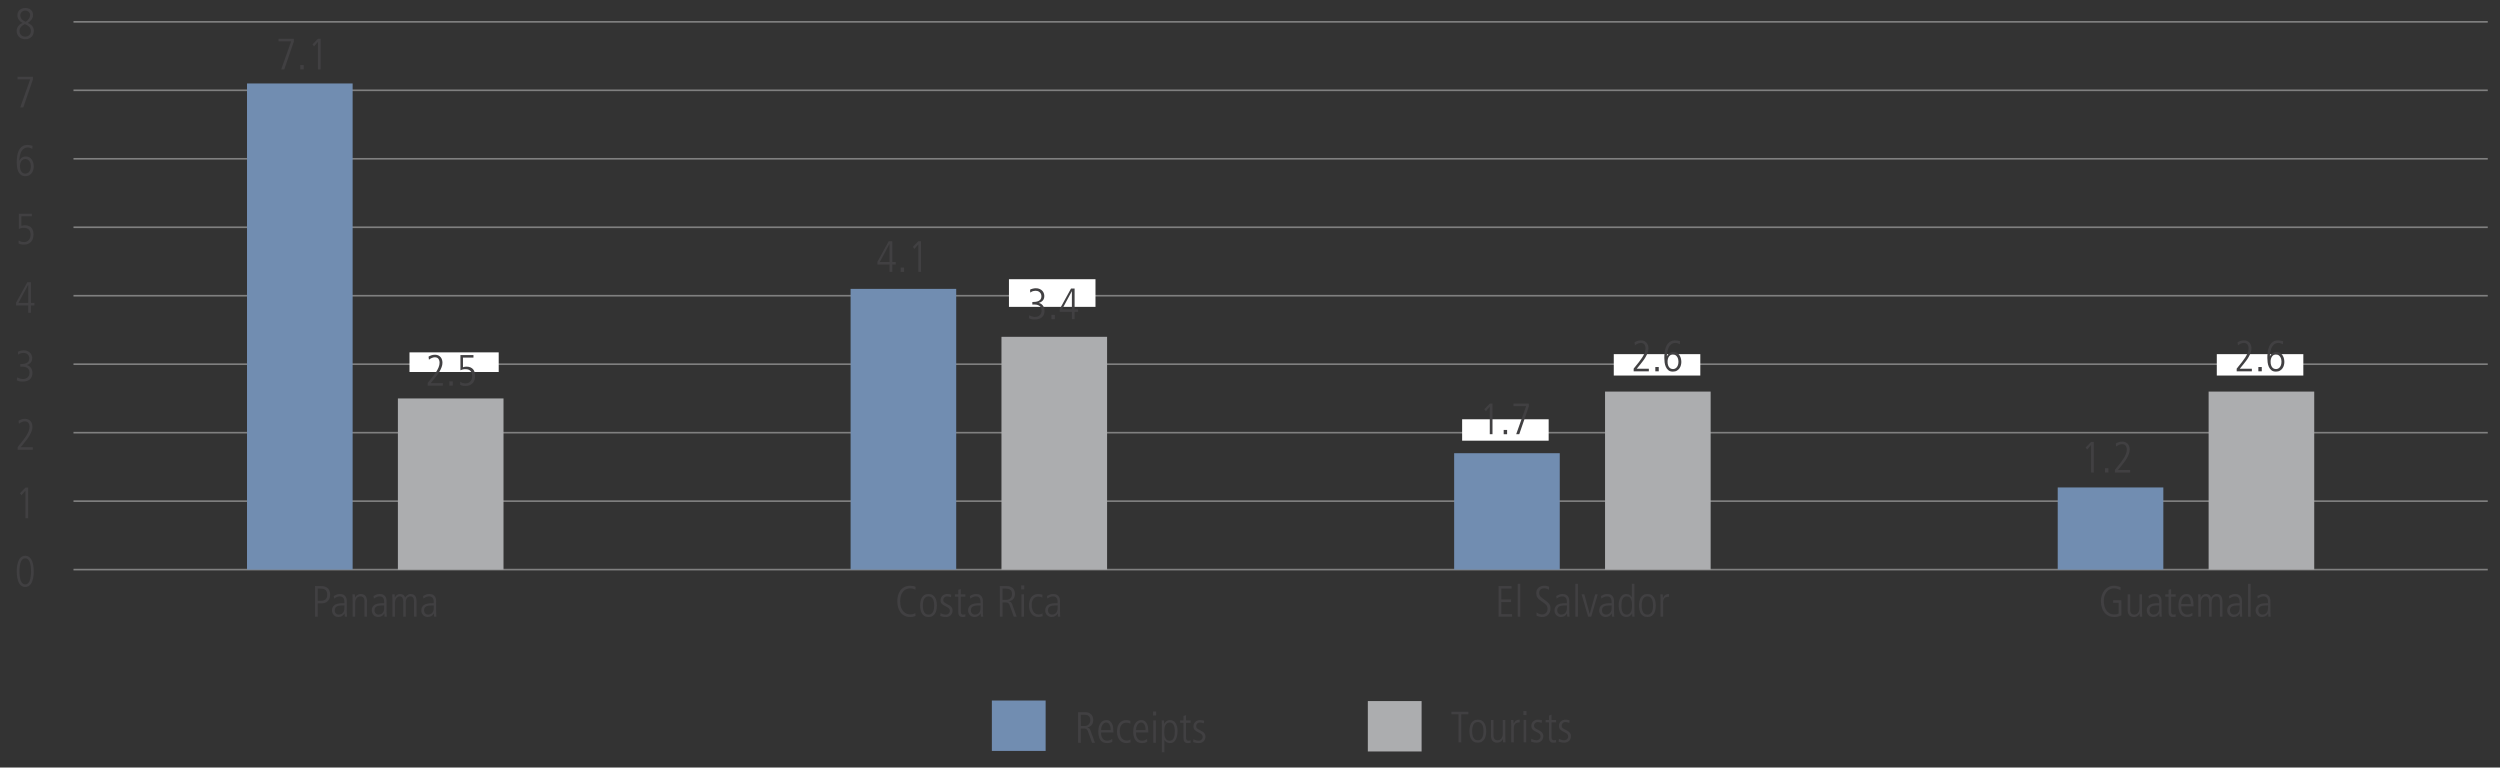 <?xml version="1.0" encoding="utf-8"?>
<!-- Generator: Adobe Illustrator 25.4.1, SVG Export Plug-In . SVG Version: 6.00 Build 0)  -->
<svg version="1.1" id="Layer_1" xmlns="http://www.w3.org/2000/svg" xmlns:xlink="http://www.w3.org/1999/xlink" x="0px" y="0px"
	 viewBox="0 0 1140 350" style="enable-background:new 0 0 1140 350;" xml:space="preserve">
<rect x="0" y="0" width="1140" height="350" fill="#333333" stroke="none"/>
<style type="text/css">
	.st0{fill:none;}
	.st1{enable-background:new    ;}
	.st2{fill:#414042;}
	.st3{fill:none;stroke:#808080;stroke-width:0.75;stroke-miterlimit:10;}
	.st4{fill:#ACADAF;}
	.st5{fill:#718DB1;}
	.st6{fill:#FFFFFF;}
</style>
<g id="Layer_1_00000041253092301231669080000013994087696974456230_">
	<g>
		<g>
			<line class="st0" x1="33.51" y1="259.74" x2="1134.42" y2="259.74"/>
			<g>
				<g>
					<line class="st0" x1="33.51" y1="259.74" x2="33.51" y2="253.5"/>
					<line class="st0" x1="308.74" y1="259.74" x2="308.74" y2="253.5"/>
					<line class="st0" x1="583.97" y1="259.74" x2="583.97" y2="253.5"/>
					<line class="st0" x1="859.19" y1="259.74" x2="859.19" y2="253.5"/>
					<line class="st0" x1="1134.42" y1="259.74" x2="1134.42" y2="253.5"/>
				</g>
			</g>
		</g>
		<g>
			<g>
				<g class="st1">
					<path class="st2" d="M15.39,260.54c0,0.4-0.02,0.86-0.05,1.37c-0.03,0.51-0.1,1.03-0.2,1.56c-0.1,0.53-0.24,1.04-0.42,1.54
						c-0.18,0.5-0.41,0.95-0.7,1.34c-0.29,0.39-0.64,0.71-1.05,0.95c-0.41,0.24-0.9,0.36-1.46,0.36c-0.56,0-1.05-0.12-1.46-0.36
						c-0.41-0.24-0.76-0.56-1.05-0.95c-0.29-0.39-0.52-0.84-0.7-1.34c-0.18-0.5-0.32-1.01-0.42-1.54s-0.17-1.05-0.2-1.56
						c-0.03-0.51-0.05-0.97-0.05-1.37c0-0.4,0.02-0.86,0.05-1.37c0.03-0.51,0.1-1.03,0.2-1.56c0.1-0.53,0.24-1.04,0.42-1.54
						c0.18-0.5,0.41-0.95,0.7-1.34c0.29-0.39,0.63-0.71,1.04-0.95c0.41-0.24,0.9-0.36,1.47-0.36s1.06,0.12,1.47,0.36
						s0.75,0.56,1.04,0.95c0.29,0.39,0.52,0.84,0.7,1.34c0.18,0.5,0.32,1.01,0.42,1.54c0.1,0.53,0.17,1.05,0.2,1.56
						C15.37,259.69,15.39,260.14,15.39,260.54z M14.15,260.54c0-0.28-0.01-0.62-0.02-1.02s-0.05-0.82-0.11-1.26
						c-0.06-0.44-0.15-0.88-0.26-1.32c-0.11-0.44-0.27-0.83-0.46-1.18s-0.44-0.63-0.73-0.85c-0.29-0.22-0.65-0.33-1.06-0.33
						s-0.77,0.11-1.06,0.33c-0.29,0.22-0.54,0.5-0.73,0.85s-0.35,0.74-0.46,1.18c-0.11,0.44-0.2,0.88-0.26,1.32
						c-0.06,0.44-0.1,0.86-0.11,1.26c-0.01,0.4-0.02,0.74-0.02,1.02c0,0.28,0.01,0.62,0.02,1.02c0.01,0.4,0.05,0.82,0.11,1.26
						c0.06,0.44,0.15,0.88,0.26,1.32c0.11,0.44,0.27,0.83,0.46,1.18s0.44,0.63,0.73,0.85c0.29,0.22,0.65,0.33,1.06,0.33
						s0.77-0.11,1.06-0.33c0.29-0.22,0.54-0.5,0.73-0.85s0.35-0.74,0.46-1.18c0.11-0.44,0.2-0.88,0.26-1.32
						c0.06-0.44,0.1-0.86,0.11-1.26S14.15,260.82,14.15,260.54z"/>
				</g>
				<g class="st1">
					<path class="st2" d="M11.59,222.34h1.24v13.96h-1.24v-12.56l-1.8,2.08l-0.68-0.92L11.59,222.34z"/>
				</g>
				<g class="st1">
					<path class="st2" d="M8.05,203.86l1.06-1.32c0.4-0.49,0.85-1.06,1.36-1.69c0.51-0.63,0.98-1.3,1.43-1.99s0.82-1.4,1.12-2.12
						c0.3-0.72,0.45-1.42,0.45-2.1c0-0.71-0.17-1.3-0.51-1.78c-0.34-0.48-0.9-0.72-1.67-0.72c-0.44,0-0.91,0.11-1.41,0.33
						c-0.5,0.22-0.92,0.48-1.25,0.77l-0.18-1.38c0.31-0.2,0.7-0.4,1.19-0.59c0.49-0.19,1.07-0.29,1.75-0.29
						c0.61,0,1.14,0.11,1.57,0.33c0.43,0.22,0.79,0.5,1.06,0.85c0.27,0.35,0.47,0.74,0.59,1.17s0.18,0.87,0.18,1.31
						c0,0.67-0.13,1.34-0.39,2.02c-0.26,0.68-0.57,1.33-0.94,1.96s-0.75,1.21-1.16,1.74s-0.76,0.98-1.05,1.34l-1.8,2.22h5.52v1.16
						H8.05V203.86z"/>
				</g>
				<g class="st1">
					<path class="st2" d="M7.79,172.08c0.09,0.07,0.24,0.14,0.43,0.23s0.41,0.17,0.66,0.25s0.5,0.15,0.76,0.2
						c0.26,0.05,0.51,0.08,0.75,0.08c0.4,0,0.78-0.05,1.15-0.16c0.37-0.11,0.69-0.28,0.98-0.52c0.29-0.24,0.52-0.55,0.69-0.93
						s0.26-0.84,0.26-1.39c0-0.45-0.08-0.84-0.25-1.17c-0.17-0.33-0.39-0.6-0.67-0.82c-0.28-0.22-0.61-0.38-0.98-0.49
						c-0.37-0.11-0.77-0.16-1.18-0.16H9.23v-1.16c0.48,0,0.97-0.03,1.46-0.09c0.49-0.06,0.94-0.18,1.34-0.36
						c0.4-0.18,0.72-0.44,0.97-0.79c0.25-0.35,0.37-0.81,0.37-1.38c0-0.09-0.02-0.27-0.06-0.54c-0.04-0.27-0.15-0.55-0.33-0.84
						c-0.18-0.29-0.46-0.55-0.83-0.78c-0.37-0.23-0.89-0.34-1.56-0.34c-0.29,0-0.63,0.05-1.02,0.15s-0.81,0.32-1.28,0.67l-0.1-1.32
						c0.13-0.09,0.31-0.18,0.53-0.26c0.22-0.08,0.45-0.15,0.7-0.21c0.25-0.06,0.49-0.11,0.73-0.14c0.24-0.03,0.44-0.05,0.6-0.05
						c0.76,0,1.39,0.12,1.89,0.36s0.9,0.54,1.21,0.89c0.31,0.35,0.52,0.74,0.65,1.15c0.13,0.41,0.19,0.79,0.19,1.14
						c0,0.85-0.23,1.53-0.68,2.04s-1.06,0.87-1.82,1.1v0.04c0.28,0.04,0.57,0.15,0.88,0.32c0.31,0.17,0.59,0.41,0.84,0.7
						c0.25,0.29,0.46,0.65,0.63,1.07c0.17,0.42,0.25,0.9,0.25,1.43c0,1.33-0.4,2.33-1.19,3c-0.79,0.67-1.9,1-3.33,1
						c-0.71,0-1.25-0.06-1.64-0.19c-0.39-0.13-0.7-0.25-0.94-0.37L7.79,172.08z"/>
				</g>
				<g class="st1">
					<path class="st2" d="M12.47,128.67h1.64v9.46h1.58v1.16h-1.58v3.34h-1.24v-3.34H7.33v-1.26L12.47,128.67z M8.41,138.13h4.46
						v-8.22h-0.04L8.41,138.13z"/>
				</g>
				<g class="st1">
					<path class="st2" d="M8.51,109.67c0.48,0.32,0.94,0.52,1.39,0.6s0.78,0.12,1.01,0.12c0.57,0,1.05-0.1,1.44-0.31
						c0.39-0.21,0.7-0.47,0.94-0.8c0.24-0.33,0.41-0.69,0.51-1.1c0.1-0.41,0.15-0.81,0.15-1.21c0-0.41-0.05-0.81-0.16-1.18
						c-0.11-0.37-0.28-0.7-0.52-0.98c-0.24-0.28-0.55-0.5-0.93-0.67c-0.38-0.17-0.85-0.25-1.41-0.25c-0.28,0-0.52,0.01-0.71,0.03
						c-0.19,0.02-0.37,0.05-0.53,0.09s-0.32,0.09-0.48,0.15s-0.34,0.13-0.54,0.21c-0.03,0-0.04,0-0.05,0.01
						c-0.01,0.01-0.02,0.01-0.03,0.01v-6.94h5.94v1.16H9.75v4.4c0.19-0.07,0.42-0.13,0.7-0.19c0.28-0.06,0.56-0.09,0.84-0.09
						c0.77,0,1.42,0.12,1.93,0.36c0.51,0.24,0.92,0.56,1.23,0.95c0.31,0.39,0.52,0.84,0.64,1.35s0.18,1.03,0.18,1.58
						c0,0.67-0.09,1.28-0.27,1.83c-0.18,0.55-0.45,1.04-0.82,1.45c-0.37,0.41-0.83,0.73-1.38,0.96s-1.2,0.34-1.95,0.34
						c-0.31,0-0.58-0.02-0.81-0.05c-0.23-0.03-0.44-0.07-0.63-0.12c-0.19-0.05-0.36-0.1-0.51-0.17c-0.15-0.07-0.3-0.13-0.45-0.2
						L8.51,109.67z"/>
				</g>
				<g class="st1">
					<path class="st2" d="M14.71,67.87c-0.16-0.08-0.41-0.2-0.74-0.37c-0.33-0.17-0.78-0.25-1.34-0.25c-0.61,0-1.14,0.14-1.57,0.41
						c-0.43,0.27-0.79,0.62-1.07,1.03c-0.28,0.41-0.5,0.87-0.66,1.36c-0.16,0.49-0.28,0.97-0.36,1.42
						c-0.08,0.45-0.13,0.85-0.15,1.19s-0.03,0.56-0.03,0.65h0.04c0.2-0.45,0.44-0.81,0.72-1.07c0.28-0.26,0.56-0.46,0.84-0.59
						c0.28-0.13,0.54-0.22,0.78-0.25c0.24-0.03,0.43-0.05,0.56-0.05c0.72,0,1.31,0.16,1.78,0.47s0.84,0.7,1.12,1.17
						c0.28,0.47,0.48,0.96,0.59,1.49s0.17,1.01,0.17,1.45c0,0.47-0.07,0.96-0.2,1.47c-0.13,0.51-0.35,0.99-0.65,1.42
						c-0.3,0.43-0.7,0.79-1.19,1.08c-0.49,0.29-1.11,0.43-1.84,0.43c-0.84,0-1.52-0.21-2.03-0.64c-0.51-0.43-0.91-0.95-1.18-1.58
						s-0.45-1.3-0.54-2.01s-0.13-1.36-0.13-1.95c0-0.28,0.01-0.67,0.02-1.18s0.07-1.06,0.16-1.66c0.09-0.6,0.24-1.21,0.43-1.83
						s0.47-1.18,0.83-1.68c0.36-0.5,0.82-0.91,1.38-1.23c0.56-0.32,1.25-0.48,2.06-0.48c0.37,0,0.76,0.04,1.17,0.11
						c0.41,0.07,0.78,0.16,1.13,0.27L14.71,67.87z M9.11,75.77c0,0.68,0.08,1.24,0.24,1.68c0.16,0.44,0.36,0.79,0.6,1.04
						c0.24,0.25,0.5,0.43,0.78,0.53s0.54,0.15,0.78,0.15c0.28,0,0.57-0.05,0.87-0.16c0.3-0.11,0.58-0.29,0.83-0.56
						c0.25-0.27,0.46-0.62,0.62-1.06c0.16-0.44,0.24-0.99,0.24-1.66c0-0.24-0.03-0.54-0.1-0.91c-0.07-0.37-0.19-0.72-0.38-1.06
						s-0.45-0.63-0.78-0.88c-0.33-0.25-0.77-0.37-1.3-0.37c-0.36,0-0.69,0.08-0.98,0.24c-0.29,0.16-0.55,0.39-0.76,0.68
						c-0.21,0.29-0.38,0.64-0.49,1.03C9.16,74.85,9.11,75.29,9.11,75.77z"/>
				</g>
				<g class="st1">
					<path class="st2" d="M8.01,35.01h7v1.22l-4.38,12.74h-1.4l4.54-12.8H8.01V35.01z"/>
				</g>
				<g class="st1">
					<path class="st2" d="M10.25,10.46c-0.71-0.39-1.27-0.88-1.69-1.47C8.14,8.4,7.93,7.7,7.93,6.9c0-0.6,0.12-1.11,0.35-1.52
						c0.23-0.41,0.53-0.75,0.89-1.01s0.75-0.45,1.17-0.56s0.82-0.17,1.19-0.17c0.69,0,1.27,0.11,1.72,0.32
						c0.45,0.21,0.82,0.48,1.09,0.8c0.27,0.32,0.46,0.67,0.57,1.04c0.11,0.37,0.16,0.72,0.16,1.04c0,0.48-0.08,0.91-0.25,1.29
						s-0.37,0.72-0.62,1.01c-0.25,0.29-0.51,0.54-0.78,0.75c-0.27,0.21-0.52,0.38-0.73,0.53c0.25,0.13,0.54,0.3,0.86,0.49
						c0.32,0.19,0.62,0.43,0.9,0.71c0.28,0.28,0.51,0.62,0.7,1.01c0.19,0.39,0.28,0.86,0.28,1.41c0,0.4-0.06,0.83-0.19,1.28
						c-0.13,0.45-0.34,0.87-0.65,1.25s-0.71,0.69-1.22,0.94c-0.51,0.25-1.13,0.37-1.88,0.37c-0.63,0-1.18-0.1-1.67-0.31
						c-0.49-0.21-0.89-0.48-1.22-0.83C8.27,16.4,8.02,16,7.85,15.54c-0.17-0.45-0.26-0.93-0.26-1.44c0-0.63,0.12-1.16,0.37-1.61
						c0.25-0.45,0.53-0.81,0.84-1.1c0.31-0.29,0.61-0.51,0.9-0.66C9.98,10.58,10.17,10.49,10.25,10.46z M14.11,14.06
						c0-0.41-0.09-0.78-0.26-1.1c-0.17-0.32-0.4-0.6-0.67-0.85c-0.27-0.25-0.57-0.46-0.9-0.64c-0.33-0.18-0.64-0.34-0.95-0.49
						l-0.4,0.24c-0.51,0.28-0.9,0.56-1.17,0.85s-0.47,0.56-0.6,0.82c-0.13,0.26-0.2,0.5-0.22,0.72s-0.03,0.4-0.03,0.53
						c0,0.33,0.06,0.65,0.17,0.96c0.11,0.31,0.28,0.58,0.51,0.82c0.23,0.24,0.5,0.43,0.83,0.58c0.33,0.15,0.71,0.22,1.15,0.22
						c0.21,0,0.47-0.04,0.76-0.11c0.29-0.07,0.57-0.21,0.83-0.41c0.26-0.2,0.48-0.47,0.67-0.81C14.01,15.05,14.11,14.61,14.11,14.06
						z M13.75,6.9c0-0.32-0.06-0.61-0.19-0.87c-0.13-0.26-0.3-0.48-0.51-0.66s-0.45-0.32-0.72-0.42c-0.27-0.1-0.55-0.15-0.84-0.15
						s-0.57,0.05-0.84,0.16c-0.27,0.11-0.5,0.26-0.71,0.46c-0.21,0.2-0.37,0.44-0.5,0.71C9.31,6.41,9.25,6.71,9.25,7.04
						c0,0.59,0.21,1.14,0.63,1.66c0.42,0.52,1.04,0.93,1.87,1.24c0.71-0.51,1.22-1.02,1.53-1.55C13.59,7.87,13.75,7.37,13.75,6.9z"
						/>
				</g>
			</g>
			<line class="st0" x1="33.51" y1="259.74" x2="33.51" y2="9.96"/>
			<g>
				<g>
					<line class="st3" x1="33.51" y1="259.74" x2="1134.42" y2="259.74"/>
					<line class="st3" x1="33.51" y1="228.52" x2="1134.42" y2="228.52"/>
					<line class="st3" x1="33.51" y1="197.3" x2="1134.42" y2="197.3"/>
					<line class="st3" x1="33.51" y1="166.07" x2="1134.42" y2="166.07"/>
					<line class="st3" x1="33.51" y1="134.85" x2="1134.42" y2="134.85"/>
					<line class="st3" x1="33.51" y1="103.63" x2="1134.42" y2="103.63"/>
					<line class="st3" x1="33.51" y1="72.41" x2="1134.42" y2="72.41"/>
					<line class="st3" x1="33.51" y1="41.18" x2="1134.42" y2="41.18"/>
					<line class="st3" x1="33.51" y1="9.96" x2="1134.42" y2="9.96"/>
				</g>
			</g>
		</g>
		<g>
			<g>
				<rect x="623.73" y="319.69" class="st4" width="24.52" height="22.98"/>
				<g>
					<rect x="181.44" y="181.69" class="st4" width="48.16" height="78.06"/>
					<rect x="456.67" y="153.59" class="st4" width="48.16" height="106.16"/>
					<rect x="731.9" y="178.56" class="st4" width="48.16" height="81.18"/>
					<rect x="1007.13" y="178.56" class="st4" width="48.16" height="81.18"/>
				</g>
			</g>
			<g>
				<rect x="452.29" y="319.44" class="st5" width="24.52" height="22.98"/>
				<g>
					<rect x="112.64" y="38.06" class="st5" width="48.16" height="221.68"/>
					<rect x="387.87" y="131.73" class="st5" width="48.16" height="128.01"/>
					<rect x="663.09" y="206.66" class="st5" width="48.16" height="53.08"/>
					<rect x="938.32" y="222.28" class="st5" width="48.16" height="37.47"/>
				</g>
			</g>
		</g>
		<g>
			<g class="st1">
				<path class="st2" d="M661.85,324.55h7.72v1.16h-3.24v12.8h-1.24v-12.8h-3.24V324.55z"/>
			</g>
			<g class="st1">
				<path class="st2" d="M673.88,338.65c-0.75,0-1.37-0.15-1.86-0.46c-0.49-0.31-0.88-0.71-1.17-1.2c-0.29-0.49-0.49-1.05-0.61-1.68
					c-0.12-0.63-0.18-1.26-0.18-1.9c0-0.64,0.06-1.27,0.18-1.9s0.32-1.19,0.61-1.68c0.29-0.49,0.68-0.89,1.17-1.2
					s1.11-0.46,1.86-0.46s1.37,0.15,1.86,0.46c0.49,0.31,0.88,0.71,1.17,1.2c0.29,0.49,0.49,1.05,0.61,1.68
					c0.12,0.63,0.18,1.26,0.18,1.9c0,0.64-0.06,1.27-0.18,1.9c-0.12,0.63-0.32,1.19-0.61,1.68c-0.29,0.49-0.68,0.89-1.17,1.2
					C675.24,338.5,674.62,338.65,673.88,338.65z M673.88,337.57c0.43,0,0.79-0.08,1.08-0.25c0.29-0.17,0.54-0.38,0.73-0.65
					c0.19-0.27,0.34-0.56,0.45-0.88c0.11-0.32,0.18-0.63,0.23-0.94s0.07-0.59,0.08-0.85s0.01-0.46,0.01-0.59
					c0-0.13,0-0.33-0.01-0.59c-0.01-0.26-0.03-0.54-0.08-0.85s-0.12-0.62-0.23-0.94c-0.11-0.32-0.26-0.61-0.45-0.88
					c-0.19-0.27-0.44-0.48-0.73-0.65s-0.65-0.25-1.08-0.25s-0.79,0.08-1.08,0.25s-0.54,0.38-0.73,0.65
					c-0.19,0.27-0.34,0.56-0.45,0.88c-0.11,0.32-0.18,0.63-0.23,0.94s-0.07,0.59-0.08,0.85c-0.01,0.26-0.01,0.46-0.01,0.59
					c0,0.13,0,0.33,0.01,0.59s0.03,0.54,0.08,0.85s0.12,0.62,0.23,0.94c0.11,0.32,0.26,0.61,0.45,0.88
					c0.19,0.27,0.44,0.48,0.73,0.65C673.09,337.49,673.45,337.57,673.88,337.57z"/>
				<path class="st2" d="M686.42,335.35c0,0.53,0.01,1.06,0.03,1.58c0.02,0.52,0.04,1.05,0.05,1.58h-1.08
					c-0.03-0.23-0.04-0.44-0.05-0.64c-0.01-0.2-0.02-0.49-0.03-0.86h-0.04c-0.03,0.11-0.1,0.25-0.22,0.44s-0.28,0.37-0.49,0.55
					c-0.21,0.18-0.47,0.33-0.78,0.46c-0.31,0.13-0.68,0.19-1.11,0.19c-0.56,0-1.02-0.09-1.38-0.28c-0.36-0.19-0.65-0.43-0.86-0.73
					c-0.21-0.3-0.36-0.64-0.45-1.03c-0.09-0.39-0.13-0.78-0.13-1.18v-7.12h1.16v6.88c0,0.17,0.01,0.4,0.03,0.67
					c0.02,0.27,0.09,0.54,0.21,0.79c0.12,0.25,0.31,0.47,0.56,0.65c0.25,0.18,0.62,0.27,1.1,0.27c0.36,0,0.68-0.08,0.97-0.23
					c0.29-0.15,0.53-0.36,0.73-0.63s0.35-0.58,0.46-0.93c0.11-0.35,0.16-0.73,0.16-1.13v-6.34h1.16V335.35z"/>
				<path class="st2" d="M689.13,331.47c0-0.53-0.01-1.06-0.03-1.58c-0.02-0.52-0.04-1.05-0.05-1.58h1.08
					c0.01,0.31,0.03,0.6,0.04,0.88c0.01,0.28,0.03,0.53,0.04,0.74h0.04c0.19-0.36,0.38-0.66,0.58-0.89c0.2-0.23,0.41-0.41,0.64-0.54
					s0.46-0.21,0.71-0.26s0.51-0.07,0.79-0.07v1.24c-0.92,0-1.6,0.21-2.03,0.63s-0.65,1.1-0.65,2.05v6.42h-1.16V331.47z"/>
				<path class="st2" d="M694.67,324.25h1.4v1.8h-1.4V324.25z M694.79,328.31h1.16v10.2h-1.16V328.31z"/>
				<path class="st2" d="M703,329.63c-0.29-0.1-0.57-0.18-0.84-0.26c-0.27-0.08-0.57-0.12-0.9-0.12c-0.31,0-0.57,0.05-0.78,0.15
					c-0.21,0.1-0.39,0.23-0.54,0.39s-0.25,0.34-0.32,0.53c-0.07,0.19-0.1,0.38-0.1,0.55c0,0.24,0.03,0.44,0.08,0.59
					c0.05,0.15,0.14,0.3,0.27,0.43c0.13,0.13,0.3,0.27,0.53,0.4c0.23,0.13,0.51,0.29,0.86,0.48c0.35,0.19,0.67,0.37,0.98,0.54
					c0.31,0.17,0.57,0.37,0.79,0.59c0.22,0.22,0.39,0.47,0.52,0.75c0.13,0.28,0.19,0.63,0.19,1.04c0,0.47-0.08,0.88-0.23,1.24
					s-0.37,0.67-0.64,0.93c-0.27,0.26-0.59,0.46-0.96,0.59c-0.37,0.13-0.76,0.2-1.19,0.2c-0.64,0-1.15-0.05-1.54-0.16
					c-0.39-0.11-0.73-0.21-1.04-0.32l0.16-1.3c0.08,0.07,0.2,0.14,0.37,0.22c0.17,0.08,0.35,0.15,0.56,0.22
					c0.21,0.07,0.43,0.13,0.67,0.18c0.24,0.05,0.48,0.08,0.72,0.08c0.56,0,1.01-0.18,1.36-0.53s0.52-0.76,0.52-1.23
					c0-0.24-0.04-0.45-0.12-0.63s-0.19-0.35-0.34-0.5c-0.15-0.15-0.34-0.3-0.57-0.43c-0.23-0.13-0.5-0.27-0.79-0.42
					c-0.43-0.21-0.79-0.41-1.1-0.6c-0.31-0.19-0.56-0.39-0.75-0.6c-0.19-0.21-0.33-0.45-0.42-0.71c-0.09-0.26-0.13-0.57-0.13-0.93
					c0-0.48,0.09-0.9,0.28-1.25c0.19-0.35,0.42-0.65,0.71-0.88c0.29-0.23,0.61-0.41,0.96-0.52s0.7-0.17,1.05-0.17s0.7,0.03,1.06,0.1
					c0.36,0.07,0.63,0.13,0.82,0.2L703,329.63z"/>
				<path class="st2" d="M707.49,325.91v2.4h2.08v1.08h-2.08v6.64c0,0.2,0.01,0.39,0.04,0.58c0.03,0.19,0.08,0.35,0.16,0.49
					c0.08,0.14,0.19,0.25,0.34,0.34c0.15,0.09,0.34,0.13,0.58,0.13c0.27,0,0.47-0.02,0.6-0.07c0.13-0.05,0.25-0.1,0.36-0.15v1.16
					c-0.15,0.05-0.34,0.09-0.58,0.11c-0.24,0.02-0.49,0.03-0.76,0.03c-0.37,0-0.68-0.07-0.93-0.2c-0.25-0.13-0.44-0.31-0.58-0.52
					c-0.14-0.21-0.24-0.46-0.3-0.74c-0.06-0.28-0.09-0.56-0.09-0.84v-6.96h-1.52v-1.08h1.52v-2.04L707.49,325.91z"/>
				<path class="st2" d="M715.59,329.63c-0.29-0.1-0.57-0.18-0.84-0.26c-0.27-0.08-0.57-0.12-0.9-0.12c-0.31,0-0.57,0.05-0.78,0.15
					c-0.21,0.1-0.39,0.23-0.54,0.39s-0.25,0.34-0.32,0.53c-0.07,0.19-0.1,0.38-0.1,0.55c0,0.24,0.03,0.44,0.08,0.59
					c0.05,0.15,0.14,0.3,0.27,0.43c0.13,0.13,0.3,0.27,0.53,0.4c0.23,0.13,0.51,0.29,0.86,0.48c0.35,0.19,0.67,0.37,0.98,0.54
					c0.31,0.17,0.57,0.37,0.79,0.59c0.22,0.22,0.39,0.47,0.52,0.75c0.13,0.28,0.19,0.63,0.19,1.04c0,0.47-0.08,0.88-0.23,1.24
					s-0.37,0.67-0.64,0.93c-0.27,0.26-0.59,0.46-0.96,0.59c-0.37,0.13-0.76,0.2-1.19,0.2c-0.64,0-1.15-0.05-1.54-0.16
					c-0.39-0.11-0.73-0.21-1.04-0.32l0.16-1.3c0.08,0.07,0.2,0.14,0.37,0.22c0.17,0.08,0.35,0.15,0.56,0.22
					c0.21,0.07,0.43,0.13,0.67,0.18c0.24,0.05,0.48,0.08,0.72,0.08c0.56,0,1.01-0.18,1.36-0.53s0.52-0.76,0.52-1.23
					c0-0.24-0.04-0.45-0.12-0.63s-0.19-0.35-0.34-0.5c-0.15-0.15-0.34-0.3-0.57-0.43c-0.23-0.13-0.5-0.27-0.79-0.42
					c-0.43-0.21-0.79-0.41-1.1-0.6c-0.31-0.19-0.56-0.39-0.75-0.6c-0.19-0.21-0.33-0.45-0.42-0.71c-0.09-0.26-0.13-0.57-0.13-0.93
					c0-0.48,0.09-0.9,0.28-1.25c0.19-0.35,0.42-0.65,0.71-0.88c0.29-0.23,0.61-0.41,0.96-0.52s0.7-0.17,1.05-0.17s0.7,0.03,1.06,0.1
					c0.36,0.07,0.63,0.13,0.82,0.2L715.59,329.63z"/>
			</g>
			<g class="st1">
				<path class="st2" d="M491.61,324.75h3.22c0.6,0,1.13,0.09,1.59,0.27c0.46,0.18,0.85,0.43,1.16,0.75c0.31,0.32,0.55,0.7,0.7,1.13
					c0.15,0.43,0.23,0.9,0.23,1.41c0,0.6-0.09,1.1-0.26,1.51c-0.17,0.41-0.4,0.74-0.67,1c-0.27,0.26-0.57,0.46-0.89,0.59
					c-0.32,0.13-0.63,0.23-0.92,0.28v0.04c0.09,0.03,0.21,0.06,0.34,0.1c0.13,0.04,0.27,0.1,0.4,0.19c0.13,0.09,0.26,0.2,0.38,0.35
					s0.22,0.33,0.3,0.56l2.1,5.78h-1.32l-1.7-4.78c-0.11-0.32-0.22-0.59-0.33-0.8c-0.11-0.21-0.24-0.39-0.38-0.53
					c-0.14-0.14-0.3-0.24-0.48-0.3c-0.18-0.06-0.4-0.09-0.65-0.09h-1.58v6.5h-1.24V324.75z M492.85,331.05h1.7
					c0.63,0,1.12-0.12,1.47-0.36c0.35-0.24,0.62-0.52,0.79-0.83s0.28-0.61,0.32-0.9c0.04-0.29,0.06-0.48,0.06-0.59
					c0-0.57-0.1-1.02-0.3-1.35c-0.2-0.33-0.44-0.57-0.73-0.74s-0.59-0.27-0.9-0.31c-0.31-0.04-0.58-0.06-0.79-0.06h-1.62V331.05z"/>
				<path class="st2" d="M502.07,333.99c0,0.95,0.13,1.68,0.39,2.19c0.26,0.51,0.55,0.89,0.88,1.12c0.33,0.23,0.65,0.37,0.96,0.41
					c0.31,0.04,0.53,0.06,0.65,0.06c0.33,0,0.71-0.07,1.13-0.22c0.42-0.15,0.78-0.35,1.07-0.62l0.06,1.34
					c-0.24,0.13-0.54,0.26-0.91,0.39c-0.37,0.13-0.86,0.19-1.47,0.19c-0.67,0-1.23-0.11-1.69-0.32c-0.46-0.21-0.84-0.48-1.13-0.81
					c-0.29-0.33-0.52-0.69-0.68-1.1c-0.16-0.41-0.28-0.81-0.35-1.2c-0.07-0.39-0.12-0.75-0.13-1.07c-0.01-0.32-0.02-0.57-0.02-0.74
					c0-0.96,0.11-1.77,0.32-2.44c0.21-0.67,0.49-1.21,0.84-1.62c0.35-0.41,0.74-0.71,1.17-0.9s0.86-0.28,1.29-0.28
					c0.73,0,1.32,0.18,1.75,0.53c0.43,0.35,0.76,0.8,0.99,1.35c0.23,0.55,0.37,1.15,0.43,1.82s0.09,1.31,0.09,1.92H502.07z
					 M506.47,332.91c0-0.68-0.06-1.24-0.19-1.68c-0.13-0.44-0.29-0.79-0.49-1.06c-0.2-0.27-0.42-0.45-0.67-0.56
					c-0.25-0.11-0.49-0.16-0.73-0.16c-0.4,0-0.74,0.12-1.03,0.36c-0.29,0.24-0.53,0.53-0.72,0.88s-0.34,0.72-0.43,1.12
					c-0.09,0.4-0.14,0.77-0.14,1.1H506.47z"/>
				<path class="st2" d="M515.41,330.05c-0.23-0.19-0.51-0.32-0.86-0.4c-0.35-0.08-0.67-0.12-0.98-0.12c-0.39,0-0.76,0.07-1.12,0.21
					c-0.36,0.14-0.68,0.36-0.95,0.67c-0.27,0.31-0.49,0.7-0.66,1.17c-0.17,0.47-0.25,1.05-0.25,1.73c0,0.93,0.11,1.69,0.34,2.26
					s0.5,1.02,0.83,1.33s0.67,0.52,1.03,0.63c0.36,0.11,0.68,0.16,0.96,0.16c0.12,0,0.26-0.01,0.42-0.03
					c0.16-0.02,0.32-0.05,0.49-0.09c0.17-0.04,0.32-0.09,0.47-0.16c0.15-0.07,0.26-0.15,0.34-0.26l0.1,1.32
					c-0.25,0.11-0.56,0.2-0.91,0.27c-0.35,0.07-0.71,0.11-1.07,0.11c-0.55,0-1.07-0.11-1.58-0.32c-0.51-0.21-0.96-0.53-1.35-0.96
					c-0.39-0.43-0.71-0.97-0.95-1.62c-0.24-0.65-0.36-1.42-0.36-2.3c0-0.77,0.09-1.49,0.26-2.14c0.17-0.65,0.43-1.21,0.78-1.67
					s0.79-0.82,1.32-1.08c0.53-0.26,1.15-0.39,1.86-0.39c0.41,0,0.77,0.03,1.08,0.1c0.31,0.07,0.58,0.15,0.82,0.26L515.41,330.05z"
					/>
				<path class="st2" d="M517.99,333.99c0,0.95,0.13,1.68,0.39,2.19c0.26,0.51,0.55,0.89,0.88,1.12c0.33,0.23,0.65,0.37,0.96,0.41
					c0.31,0.04,0.53,0.06,0.65,0.06c0.33,0,0.71-0.07,1.13-0.22c0.42-0.15,0.78-0.35,1.07-0.62l0.06,1.34
					c-0.24,0.13-0.54,0.26-0.91,0.39c-0.37,0.13-0.86,0.19-1.47,0.19c-0.67,0-1.23-0.11-1.69-0.32c-0.46-0.21-0.84-0.48-1.13-0.81
					c-0.29-0.33-0.52-0.69-0.68-1.1c-0.16-0.41-0.28-0.81-0.35-1.2c-0.07-0.39-0.12-0.75-0.13-1.07c-0.01-0.32-0.02-0.57-0.02-0.74
					c0-0.96,0.11-1.77,0.32-2.44c0.21-0.67,0.49-1.21,0.84-1.62c0.35-0.41,0.74-0.71,1.17-0.9s0.86-0.28,1.29-0.28
					c0.73,0,1.32,0.18,1.75,0.53c0.43,0.35,0.76,0.8,0.99,1.35c0.23,0.55,0.37,1.15,0.43,1.82s0.09,1.31,0.09,1.92H517.99z
					 M522.39,332.91c0-0.68-0.06-1.24-0.19-1.68c-0.13-0.44-0.29-0.79-0.49-1.06c-0.2-0.27-0.42-0.45-0.67-0.56
					c-0.25-0.11-0.49-0.16-0.73-0.16c-0.4,0-0.74,0.12-1.03,0.36c-0.29,0.24-0.53,0.53-0.72,0.88s-0.34,0.72-0.43,1.12
					c-0.09,0.4-0.14,0.77-0.14,1.1H522.39z"/>
				<path class="st2" d="M525.79,324.45h1.4v1.8h-1.4V324.45z M525.91,328.51h1.16v10.2h-1.16V328.51z"/>
				<path class="st2" d="M529.81,331.89c0-0.8-0.01-1.45-0.02-1.96c-0.01-0.51-0.03-0.98-0.06-1.42h1.08v1.5h0.04
					c0.35-0.53,0.73-0.94,1.16-1.22s0.93-0.42,1.52-0.42c0.55,0,1.01,0.1,1.4,0.31c0.39,0.21,0.71,0.47,0.96,0.8
					c0.25,0.33,0.45,0.69,0.6,1.08c0.15,0.39,0.26,0.77,0.33,1.13c0.07,0.36,0.12,0.68,0.13,0.97s0.02,0.49,0.02,0.61
					c0,0.72-0.06,1.42-0.19,2.09c-0.13,0.67-0.32,1.27-0.59,1.79c-0.27,0.52-0.61,0.93-1.04,1.24c-0.43,0.31-0.95,0.46-1.56,0.46
					s-1.14-0.12-1.57-0.37c-0.43-0.25-0.77-0.6-1.01-1.05h-0.04v5.6h-1.16V331.89z M535.73,333.61c0-0.13,0-0.33-0.01-0.59
					c-0.01-0.26-0.03-0.55-0.08-0.86s-0.11-0.63-0.2-0.95c-0.09-0.32-0.22-0.61-0.39-0.87s-0.39-0.47-0.66-0.64
					s-0.59-0.25-0.98-0.25c-0.49,0-0.9,0.11-1.23,0.34s-0.58,0.53-0.77,0.9c-0.19,0.37-0.32,0.8-0.4,1.29
					c-0.08,0.49-0.12,0.99-0.12,1.51c0,0.35,0.01,0.76,0.04,1.25c0.03,0.49,0.12,0.95,0.27,1.4c0.15,0.45,0.4,0.83,0.74,1.15
					c0.34,0.32,0.82,0.48,1.45,0.48c0.44,0,0.81-0.11,1.1-0.32c0.29-0.21,0.53-0.51,0.72-0.88c0.19-0.37,0.32-0.81,0.4-1.32
					S535.73,334.2,535.73,333.61z"/>
				<path class="st2" d="M540.83,326.11v2.4h2.08v1.08h-2.08v6.64c0,0.2,0.01,0.39,0.04,0.58c0.03,0.19,0.08,0.35,0.16,0.49
					c0.08,0.14,0.19,0.25,0.34,0.34c0.15,0.09,0.34,0.13,0.58,0.13c0.27,0,0.47-0.02,0.6-0.07s0.25-0.1,0.36-0.15v1.16
					c-0.15,0.05-0.34,0.09-0.58,0.11c-0.24,0.02-0.49,0.03-0.76,0.03c-0.37,0-0.68-0.07-0.93-0.2c-0.25-0.13-0.44-0.31-0.58-0.52
					c-0.14-0.21-0.24-0.46-0.3-0.74c-0.06-0.28-0.09-0.56-0.09-0.84v-6.96h-1.52v-1.08h1.52v-2.04L540.83,326.11z"/>
				<path class="st2" d="M548.93,329.83c-0.29-0.1-0.57-0.18-0.84-0.26c-0.27-0.08-0.57-0.12-0.9-0.12c-0.31,0-0.57,0.05-0.78,0.15
					c-0.21,0.1-0.39,0.23-0.54,0.39c-0.15,0.16-0.25,0.34-0.32,0.53c-0.07,0.19-0.1,0.38-0.1,0.55c0,0.24,0.03,0.44,0.08,0.59
					c0.05,0.15,0.14,0.3,0.27,0.43c0.13,0.13,0.3,0.27,0.53,0.4c0.23,0.13,0.51,0.29,0.86,0.48c0.35,0.19,0.67,0.37,0.98,0.54
					c0.31,0.17,0.57,0.37,0.79,0.59c0.22,0.22,0.39,0.47,0.52,0.75c0.13,0.28,0.19,0.63,0.19,1.04c0,0.47-0.08,0.88-0.23,1.24
					s-0.37,0.67-0.64,0.93c-0.27,0.26-0.59,0.46-0.96,0.59c-0.37,0.13-0.76,0.2-1.19,0.2c-0.64,0-1.15-0.05-1.54-0.16
					c-0.39-0.11-0.73-0.21-1.04-0.32l0.16-1.3c0.08,0.07,0.2,0.14,0.37,0.22c0.17,0.08,0.35,0.15,0.56,0.22
					c0.21,0.07,0.43,0.13,0.67,0.18c0.24,0.05,0.48,0.08,0.72,0.08c0.56,0,1.01-0.18,1.36-0.53c0.35-0.35,0.52-0.76,0.52-1.23
					c0-0.24-0.04-0.45-0.12-0.63s-0.19-0.35-0.34-0.5c-0.15-0.15-0.34-0.3-0.57-0.43c-0.23-0.13-0.5-0.27-0.79-0.42
					c-0.43-0.21-0.79-0.41-1.1-0.6c-0.31-0.19-0.56-0.39-0.75-0.6c-0.19-0.21-0.33-0.45-0.42-0.71c-0.09-0.26-0.13-0.57-0.13-0.93
					c0-0.48,0.09-0.9,0.28-1.25c0.19-0.35,0.42-0.65,0.71-0.88c0.29-0.23,0.61-0.41,0.96-0.52c0.35-0.11,0.7-0.17,1.05-0.17
					s0.7,0.03,1.06,0.1c0.36,0.07,0.63,0.13,0.82,0.2L548.93,329.83z"/>
			</g>
		</g>
		<g>
			<g class="st1">
				<path class="st2" d="M963.59,273.71h3.74v6.88c-0.51,0.27-1.03,0.46-1.56,0.58s-1.09,0.18-1.66,0.18
					c-0.81,0-1.53-0.12-2.15-0.35c-0.62-0.23-1.16-0.55-1.61-0.94c-0.45-0.39-0.83-0.84-1.13-1.34s-0.54-1.02-0.72-1.56
					c-0.18-0.54-0.31-1.08-0.38-1.61s-0.11-1.02-0.11-1.46c0-0.89,0.13-1.76,0.4-2.6s0.65-1.58,1.16-2.23
					c0.51-0.65,1.14-1.17,1.89-1.56c0.75-0.39,1.62-0.59,2.61-0.59c0.28,0,0.57,0.02,0.87,0.07c0.3,0.05,0.58,0.11,0.85,0.18
					s0.51,0.15,0.72,0.23c0.21,0.08,0.37,0.15,0.48,0.2l-0.06,1.36c-0.13-0.11-0.31-0.21-0.54-0.32s-0.47-0.2-0.74-0.28
					s-0.54-0.15-0.83-0.2c-0.29-0.05-0.56-0.08-0.83-0.08c-0.51,0-1.03,0.1-1.58,0.31s-1.05,0.54-1.5,1.01s-0.83,1.08-1.13,1.83
					c-0.3,0.75-0.45,1.68-0.45,2.79c0,0.64,0.08,1.31,0.24,2.01s0.43,1.35,0.8,1.94c0.37,0.59,0.87,1.08,1.49,1.46
					s1.39,0.57,2.31,0.57c0.36,0,0.69-0.03,0.99-0.08c0.3-0.05,0.61-0.17,0.93-0.34v-4.9h-2.5V273.71z"/>
				<path class="st2" d="M976.75,278.05c0,0.53,0.01,1.06,0.03,1.58c0.02,0.52,0.04,1.05,0.05,1.58h-1.08
					c-0.03-0.23-0.04-0.44-0.05-0.64c-0.01-0.2-0.02-0.49-0.03-0.86h-0.04c-0.03,0.11-0.1,0.25-0.22,0.44s-0.28,0.37-0.49,0.55
					c-0.21,0.18-0.47,0.33-0.78,0.46c-0.31,0.13-0.68,0.19-1.11,0.19c-0.56,0-1.02-0.09-1.38-0.28s-0.65-0.43-0.86-0.73
					c-0.21-0.3-0.36-0.64-0.45-1.03c-0.09-0.39-0.13-0.78-0.13-1.18v-7.12h1.16v6.88c0,0.17,0.01,0.4,0.03,0.67
					c0.02,0.27,0.09,0.54,0.21,0.79c0.12,0.25,0.31,0.47,0.56,0.65c0.25,0.18,0.62,0.27,1.1,0.27c0.36,0,0.68-0.08,0.97-0.23
					s0.53-0.36,0.73-0.63c0.2-0.27,0.35-0.58,0.46-0.93c0.11-0.35,0.16-0.73,0.16-1.13v-6.34h1.16V278.05z"/>
				<path class="st2" d="M985.67,278.93c0,0.39,0.01,0.77,0.04,1.14s0.05,0.75,0.08,1.14h-1.04l-0.08-1.46h-0.04
					c-0.35,0.56-0.74,0.97-1.19,1.22c-0.45,0.25-1,0.38-1.67,0.38c-0.4,0-0.77-0.08-1.11-0.23s-0.64-0.36-0.9-0.63
					c-0.26-0.27-0.46-0.58-0.61-0.94c-0.15-0.36-0.22-0.75-0.22-1.16c0-0.55,0.09-1.01,0.26-1.38c0.17-0.37,0.4-0.68,0.69-0.93
					s0.61-0.44,0.96-0.57c0.35-0.13,0.71-0.23,1.08-0.3c0.37-0.07,0.72-0.11,1.06-0.12c0.34-0.01,0.63-0.02,0.87-0.02h0.74
					c0-0.32-0.01-0.66-0.03-1.03c-0.02-0.37-0.1-0.7-0.23-1.01c-0.13-0.31-0.34-0.56-0.63-0.77c-0.29-0.21-0.7-0.31-1.23-0.31
					c-0.35,0-0.67,0.05-0.96,0.14c-0.29,0.1-0.55,0.21-0.78,0.33c-0.23,0.12-0.41,0.24-0.56,0.35c-0.15,0.11-0.23,0.18-0.26,0.2
					l-0.18-1.2c0.48-0.27,0.93-0.48,1.34-0.65c0.41-0.17,0.9-0.25,1.46-0.25c0.79,0,1.39,0.14,1.82,0.42
					c0.43,0.28,0.74,0.61,0.93,0.99s0.31,0.76,0.34,1.13s0.05,0.65,0.05,0.84V278.93z M984.59,276.07c-0.6,0-1.17,0.01-1.7,0.04
					c-0.53,0.03-1,0.11-1.41,0.25c-0.41,0.14-0.73,0.37-0.96,0.69c-0.23,0.32-0.35,0.77-0.35,1.34c0,0.21,0.04,0.43,0.12,0.66
					s0.2,0.43,0.36,0.61c0.16,0.18,0.36,0.33,0.59,0.44c0.23,0.11,0.5,0.17,0.81,0.17c0.13,0,0.34-0.03,0.62-0.08
					c0.28-0.05,0.56-0.18,0.85-0.38c0.29-0.2,0.54-0.5,0.75-0.9c0.21-0.4,0.32-0.95,0.32-1.64V276.07z"/>
				<path class="st2" d="M990.03,268.61v2.4h2.08v1.08h-2.08v6.64c0,0.2,0.01,0.39,0.04,0.58c0.03,0.19,0.08,0.35,0.16,0.49
					c0.08,0.14,0.19,0.25,0.34,0.34c0.15,0.09,0.34,0.13,0.58,0.13c0.27,0,0.47-0.02,0.6-0.07c0.13-0.05,0.25-0.1,0.36-0.15v1.16
					c-0.15,0.05-0.34,0.09-0.58,0.11c-0.24,0.02-0.49,0.03-0.76,0.03c-0.37,0-0.68-0.07-0.93-0.2c-0.25-0.13-0.44-0.31-0.58-0.52
					c-0.14-0.21-0.24-0.46-0.3-0.74c-0.06-0.28-0.09-0.56-0.09-0.84v-6.96h-1.52v-1.08h1.52v-2.04L990.03,268.61z"/>
				<path class="st2" d="M994.61,276.49c0,0.95,0.13,1.68,0.39,2.19c0.26,0.51,0.55,0.89,0.88,1.12s0.65,0.37,0.96,0.41
					s0.53,0.06,0.65,0.06c0.33,0,0.71-0.07,1.13-0.22c0.42-0.15,0.78-0.35,1.07-0.62l0.06,1.34c-0.24,0.13-0.54,0.26-0.91,0.39
					c-0.37,0.13-0.86,0.19-1.47,0.19c-0.67,0-1.23-0.11-1.69-0.32c-0.46-0.21-0.84-0.48-1.13-0.81c-0.29-0.33-0.52-0.69-0.68-1.1
					s-0.28-0.81-0.35-1.2c-0.07-0.39-0.12-0.75-0.13-1.07c-0.01-0.32-0.02-0.57-0.02-0.74c0-0.96,0.11-1.77,0.32-2.44
					c0.21-0.67,0.49-1.21,0.84-1.62c0.35-0.41,0.74-0.71,1.17-0.9c0.43-0.19,0.86-0.28,1.29-0.28c0.73,0,1.32,0.18,1.75,0.53
					c0.43,0.35,0.76,0.8,0.99,1.35c0.23,0.55,0.37,1.15,0.43,1.82c0.06,0.67,0.09,1.31,0.09,1.92H994.61z M999.01,275.41
					c0-0.68-0.06-1.24-0.19-1.68c-0.13-0.44-0.29-0.79-0.49-1.06s-0.42-0.45-0.67-0.56c-0.25-0.11-0.49-0.16-0.73-0.16
					c-0.4,0-0.74,0.12-1.03,0.36c-0.29,0.24-0.53,0.53-0.72,0.88s-0.34,0.72-0.43,1.12c-0.09,0.4-0.14,0.77-0.14,1.1H999.01z"/>
				<path class="st2" d="M1002.43,274.17c0-0.53-0.01-1.06-0.03-1.58c-0.02-0.52-0.04-1.05-0.05-1.58h1.08
					c0.03,0.23,0.04,0.44,0.05,0.64c0.01,0.2,0.02,0.49,0.03,0.86h0.04c0.08-0.19,0.19-0.38,0.32-0.57c0.13-0.19,0.3-0.37,0.49-0.53
					s0.42-0.29,0.68-0.39c0.26-0.1,0.55-0.15,0.87-0.15c0.41,0,0.76,0.06,1.04,0.17c0.28,0.11,0.5,0.26,0.67,0.43
					c0.17,0.17,0.3,0.35,0.39,0.54c0.09,0.19,0.17,0.35,0.24,0.5c0.08-0.12,0.19-0.27,0.32-0.46c0.13-0.19,0.3-0.37,0.51-0.54
					c0.21-0.17,0.45-0.32,0.73-0.45c0.28-0.13,0.61-0.19,0.98-0.19c0.52,0,0.95,0.1,1.29,0.29c0.34,0.19,0.61,0.45,0.81,0.77
					c0.2,0.32,0.34,0.68,0.42,1.07s0.12,0.79,0.12,1.19v7.02h-1.16v-6.88c0-0.17-0.01-0.4-0.03-0.67c-0.02-0.27-0.08-0.54-0.18-0.79
					s-0.26-0.47-0.49-0.65c-0.23-0.18-0.55-0.27-0.96-0.27c-0.36,0-0.67,0.08-0.94,0.23c-0.27,0.15-0.48,0.35-0.65,0.6
					c-0.17,0.25-0.29,0.53-0.38,0.86c-0.09,0.33-0.13,0.67-0.13,1.03v6.54h-1.16v-7.1c0-0.67-0.14-1.19-0.41-1.58
					s-0.65-0.58-1.13-0.58c-0.33,0-0.64,0.08-0.91,0.23s-0.51,0.36-0.7,0.63c-0.19,0.27-0.34,0.58-0.45,0.93
					c-0.11,0.35-0.16,0.73-0.16,1.13v6.34h-1.16V274.17z"/>
				<path class="st2" d="M1022.35,278.93c0,0.39,0.01,0.77,0.04,1.14c0.03,0.37,0.05,0.75,0.08,1.14h-1.04l-0.08-1.46h-0.04
					c-0.35,0.56-0.74,0.97-1.19,1.22s-1,0.38-1.67,0.38c-0.4,0-0.77-0.08-1.11-0.23c-0.34-0.15-0.64-0.36-0.9-0.63
					s-0.46-0.58-0.61-0.94c-0.15-0.36-0.22-0.75-0.22-1.16c0-0.55,0.09-1.01,0.26-1.38c0.17-0.37,0.4-0.68,0.69-0.93
					c0.29-0.25,0.61-0.44,0.96-0.57c0.35-0.13,0.71-0.23,1.08-0.3c0.37-0.07,0.72-0.11,1.06-0.12c0.34-0.01,0.63-0.02,0.87-0.02
					h0.74c0-0.32-0.01-0.66-0.03-1.03c-0.02-0.37-0.1-0.7-0.23-1.01c-0.13-0.31-0.34-0.56-0.63-0.77c-0.29-0.21-0.7-0.31-1.23-0.31
					c-0.35,0-0.67,0.05-0.96,0.14c-0.29,0.1-0.55,0.21-0.78,0.33s-0.41,0.24-0.56,0.35c-0.15,0.11-0.23,0.18-0.26,0.2l-0.18-1.2
					c0.48-0.27,0.93-0.48,1.34-0.65s0.9-0.25,1.46-0.25c0.79,0,1.39,0.14,1.82,0.42s0.74,0.61,0.93,0.99s0.31,0.76,0.34,1.13
					s0.05,0.65,0.05,0.84V278.93z M1021.27,276.07c-0.6,0-1.17,0.01-1.7,0.04c-0.53,0.03-1,0.11-1.41,0.25
					c-0.41,0.14-0.73,0.37-0.96,0.69s-0.35,0.77-0.35,1.34c0,0.21,0.04,0.43,0.12,0.66c0.08,0.23,0.2,0.43,0.36,0.61
					c0.16,0.18,0.36,0.33,0.59,0.44c0.23,0.11,0.5,0.17,0.81,0.17c0.13,0,0.34-0.03,0.62-0.08c0.28-0.05,0.56-0.18,0.85-0.38
					c0.29-0.2,0.54-0.5,0.75-0.9c0.21-0.4,0.32-0.95,0.32-1.64V276.07z"/>
				<path class="st2" d="M1025.13,266.21h1.16v15h-1.16V266.21z"/>
				<path class="st2" d="M1035.31,278.93c0,0.39,0.01,0.77,0.04,1.14c0.03,0.37,0.05,0.75,0.08,1.14h-1.04l-0.08-1.46h-0.04
					c-0.35,0.56-0.74,0.97-1.19,1.22s-1,0.38-1.67,0.38c-0.4,0-0.77-0.08-1.11-0.23c-0.34-0.15-0.64-0.36-0.9-0.63
					s-0.46-0.58-0.61-0.94c-0.15-0.36-0.22-0.75-0.22-1.16c0-0.55,0.09-1.01,0.26-1.38c0.17-0.37,0.4-0.68,0.69-0.93
					c0.29-0.25,0.61-0.44,0.96-0.57c0.35-0.13,0.71-0.23,1.08-0.3c0.37-0.07,0.72-0.11,1.06-0.12c0.34-0.01,0.63-0.02,0.87-0.02
					h0.74c0-0.32-0.01-0.66-0.03-1.03c-0.02-0.37-0.1-0.7-0.23-1.01c-0.13-0.31-0.34-0.56-0.63-0.77c-0.29-0.21-0.7-0.31-1.23-0.31
					c-0.35,0-0.67,0.05-0.96,0.14c-0.29,0.1-0.55,0.21-0.78,0.33s-0.41,0.24-0.56,0.35c-0.15,0.11-0.23,0.18-0.26,0.2l-0.18-1.2
					c0.48-0.27,0.93-0.48,1.34-0.65s0.9-0.25,1.46-0.25c0.79,0,1.39,0.14,1.82,0.42s0.74,0.61,0.93,0.99s0.31,0.76,0.34,1.13
					s0.05,0.65,0.05,0.84V278.93z M1034.23,276.07c-0.6,0-1.17,0.01-1.7,0.04c-0.53,0.03-1,0.11-1.41,0.25
					c-0.41,0.14-0.73,0.37-0.96,0.69s-0.35,0.77-0.35,1.34c0,0.21,0.04,0.43,0.12,0.66c0.08,0.23,0.2,0.43,0.36,0.61
					c0.16,0.18,0.36,0.33,0.59,0.44c0.23,0.11,0.5,0.17,0.81,0.17c0.13,0,0.34-0.03,0.62-0.08c0.28-0.05,0.56-0.18,0.85-0.38
					c0.29-0.2,0.54-0.5,0.75-0.9c0.21-0.4,0.32-0.95,0.32-1.64V276.07z"/>
			</g>
			<g class="st1">
				<path class="st2" d="M683.35,267.25h5.92v1.16h-4.68v4.96h4.46v1.16h-4.46v5.52h4.9v1.16h-6.14V267.25z"/>
				<path class="st2" d="M692.09,266.21h1.16v15h-1.16V266.21z"/>
				<path class="st2" d="M700.71,279.25c0.24,0.21,0.49,0.38,0.74,0.51c0.25,0.13,0.49,0.22,0.72,0.28c0.23,0.06,0.43,0.1,0.6,0.12
					c0.17,0.02,0.31,0.03,0.4,0.03c0.56,0,1.01-0.11,1.34-0.32c0.33-0.21,0.59-0.46,0.76-0.74c0.17-0.28,0.29-0.56,0.34-0.84
					s0.08-0.49,0.08-0.62c0-0.4-0.06-0.75-0.18-1.05c-0.12-0.3-0.29-0.58-0.51-0.83c-0.22-0.25-0.5-0.5-0.83-0.74
					c-0.33-0.24-0.71-0.5-1.12-0.78c-0.48-0.33-0.88-0.64-1.21-0.93c-0.33-0.29-0.59-0.57-0.78-0.86c-0.19-0.29-0.33-0.59-0.41-0.91
					c-0.08-0.32-0.12-0.68-0.12-1.08c0-0.77,0.15-1.38,0.45-1.83c0.3-0.45,0.65-0.79,1.06-1.02c0.41-0.23,0.81-0.38,1.22-0.44
					c0.41-0.06,0.71-0.09,0.91-0.09c0.56,0,1.03,0.06,1.4,0.17s0.64,0.2,0.8,0.27l-0.06,1.4c-0.27-0.16-0.57-0.31-0.92-0.46
					c-0.35-0.15-0.78-0.22-1.3-0.22c-0.2,0-0.43,0.03-0.69,0.09c-0.26,0.06-0.5,0.17-0.73,0.32s-0.42,0.36-0.58,0.63
					c-0.16,0.27-0.24,0.6-0.24,1c0,0.35,0.04,0.65,0.13,0.9c0.09,0.25,0.21,0.48,0.38,0.69c0.17,0.21,0.37,0.41,0.6,0.6
					c0.23,0.19,0.5,0.4,0.81,0.61c0.61,0.45,1.13,0.85,1.55,1.18s0.75,0.66,1,0.97c0.25,0.31,0.42,0.64,0.53,0.99
					c0.11,0.35,0.16,0.76,0.16,1.24c0,0.59-0.09,1.12-0.28,1.59c-0.19,0.47-0.45,0.88-0.78,1.22s-0.73,0.6-1.19,0.78
					c-0.46,0.18-0.96,0.27-1.49,0.27c-0.43,0-0.88-0.05-1.37-0.16c-0.49-0.11-0.91-0.27-1.27-0.5L700.71,279.25z"/>
				<path class="st2" d="M715.59,278.93c0,0.39,0.01,0.77,0.04,1.14c0.03,0.37,0.05,0.75,0.08,1.14h-1.04l-0.08-1.46h-0.04
					c-0.35,0.56-0.74,0.97-1.19,1.22s-1,0.38-1.67,0.38c-0.4,0-0.77-0.08-1.11-0.23s-0.64-0.36-0.9-0.63
					c-0.26-0.27-0.46-0.58-0.61-0.94c-0.15-0.36-0.22-0.75-0.22-1.16c0-0.55,0.09-1.01,0.26-1.38c0.17-0.37,0.4-0.68,0.69-0.93
					c0.29-0.25,0.61-0.44,0.96-0.57c0.35-0.13,0.71-0.23,1.08-0.3c0.37-0.07,0.72-0.11,1.06-0.12c0.34-0.01,0.63-0.02,0.87-0.02
					h0.74c0-0.32-0.01-0.66-0.03-1.03c-0.02-0.37-0.1-0.7-0.23-1.01s-0.34-0.56-0.63-0.77c-0.29-0.21-0.7-0.31-1.23-0.31
					c-0.35,0-0.67,0.05-0.96,0.14c-0.29,0.1-0.55,0.21-0.78,0.33s-0.41,0.24-0.56,0.35c-0.15,0.11-0.23,0.18-0.26,0.2l-0.18-1.2
					c0.48-0.27,0.93-0.48,1.34-0.65c0.41-0.17,0.9-0.25,1.46-0.25c0.79,0,1.39,0.14,1.82,0.42s0.74,0.61,0.93,0.99
					s0.31,0.76,0.34,1.13s0.05,0.65,0.05,0.84V278.93z M714.51,276.07c-0.6,0-1.17,0.01-1.7,0.04c-0.53,0.03-1,0.11-1.41,0.25
					c-0.41,0.14-0.73,0.37-0.96,0.69s-0.35,0.77-0.35,1.34c0,0.21,0.04,0.43,0.12,0.66c0.08,0.23,0.2,0.43,0.36,0.61
					c0.16,0.18,0.36,0.33,0.59,0.44c0.23,0.11,0.5,0.17,0.81,0.17c0.13,0,0.34-0.03,0.62-0.08c0.28-0.05,0.56-0.18,0.85-0.38
					c0.29-0.2,0.54-0.5,0.75-0.9c0.21-0.4,0.32-0.95,0.32-1.64V276.07z"/>
				<path class="st2" d="M718.37,266.21h1.16v15h-1.16V266.21z"/>
			</g>
			<g class="st1">
				<path class="st2" d="M721.21,271.01h1.24l2.42,8.88h0.04l2.5-8.88h1.16l-2.98,10.2h-1.4L721.21,271.01z"/>
			</g>
			<g class="st1">
				<path class="st2" d="M735.99,278.93c0,0.39,0.01,0.77,0.04,1.14c0.03,0.37,0.05,0.75,0.08,1.14h-1.04l-0.08-1.46h-0.04
					c-0.35,0.56-0.74,0.97-1.19,1.22s-1,0.38-1.67,0.38c-0.4,0-0.77-0.08-1.11-0.23c-0.34-0.15-0.64-0.36-0.9-0.63
					s-0.46-0.58-0.61-0.94c-0.15-0.36-0.22-0.75-0.22-1.16c0-0.55,0.09-1.01,0.26-1.38c0.17-0.37,0.4-0.68,0.69-0.93
					c0.29-0.25,0.61-0.44,0.96-0.57c0.35-0.13,0.71-0.23,1.08-0.3c0.37-0.07,0.72-0.11,1.06-0.12c0.34-0.01,0.63-0.02,0.87-0.02
					h0.74c0-0.32-0.01-0.66-0.03-1.03c-0.02-0.37-0.1-0.7-0.23-1.01c-0.13-0.31-0.34-0.56-0.63-0.77c-0.29-0.21-0.7-0.31-1.23-0.31
					c-0.35,0-0.67,0.05-0.96,0.14c-0.29,0.1-0.55,0.21-0.78,0.33s-0.41,0.24-0.56,0.35c-0.15,0.11-0.23,0.18-0.26,0.2l-0.18-1.2
					c0.48-0.27,0.93-0.48,1.34-0.65s0.9-0.25,1.46-0.25c0.79,0,1.39,0.14,1.82,0.42s0.74,0.61,0.93,0.99s0.31,0.76,0.34,1.13
					s0.05,0.65,0.05,0.84V278.93z M734.91,276.07c-0.6,0-1.17,0.01-1.7,0.04c-0.53,0.03-1,0.11-1.41,0.25
					c-0.41,0.14-0.73,0.37-0.96,0.69s-0.35,0.77-0.35,1.34c0,0.21,0.04,0.43,0.12,0.66c0.08,0.23,0.2,0.43,0.36,0.61
					c0.16,0.18,0.36,0.33,0.59,0.44c0.23,0.11,0.5,0.17,0.81,0.17c0.13,0,0.34-0.03,0.62-0.08c0.28-0.05,0.56-0.18,0.85-0.38
					c0.29-0.2,0.54-0.5,0.75-0.9c0.21-0.4,0.32-0.95,0.32-1.64V276.07z"/>
				<path class="st2" d="M745.29,277.83c0,0.8,0.01,1.45,0.02,1.96s0.03,0.98,0.06,1.42h-1.08v-1.4h-0.04
					c-0.19,0.24-0.37,0.46-0.56,0.65s-0.38,0.35-0.59,0.48c-0.21,0.13-0.43,0.23-0.68,0.3c-0.25,0.07-0.53,0.11-0.85,0.11
					c-0.55,0-1.01-0.11-1.4-0.32c-0.39-0.21-0.71-0.49-0.96-0.82c-0.25-0.33-0.45-0.71-0.6-1.13c-0.15-0.42-0.26-0.84-0.33-1.26
					c-0.07-0.42-0.12-0.81-0.13-1.18c-0.01-0.37-0.02-0.67-0.02-0.91c0-0.48,0.06-1,0.17-1.57s0.3-1.09,0.56-1.58
					c0.26-0.49,0.61-0.89,1.04-1.22c0.43-0.33,0.97-0.49,1.61-0.49c0.65,0,1.18,0.13,1.58,0.38s0.73,0.61,1,1.08h0.04v-6.12h1.16
					V277.83z M739.37,276.11c0,0.13,0,0.33,0.01,0.59s0.03,0.55,0.08,0.86c0.05,0.31,0.11,0.63,0.2,0.95
					c0.09,0.32,0.22,0.61,0.39,0.87c0.17,0.26,0.39,0.47,0.66,0.64c0.27,0.17,0.59,0.25,0.98,0.25c0.49,0,0.9-0.11,1.23-0.34
					c0.33-0.23,0.58-0.53,0.77-0.9s0.32-0.8,0.4-1.29c0.08-0.49,0.12-0.99,0.12-1.51c0-0.33-0.01-0.75-0.04-1.24
					c-0.03-0.49-0.12-0.96-0.27-1.41s-0.4-0.83-0.74-1.15c-0.34-0.32-0.82-0.48-1.45-0.48c-0.44,0-0.81,0.11-1.1,0.32
					c-0.29,0.21-0.53,0.51-0.72,0.88c-0.19,0.37-0.32,0.81-0.4,1.32C739.41,274.97,739.37,275.52,739.37,276.11z"/>
				<path class="st2" d="M751.21,281.35c-0.75,0-1.37-0.15-1.86-0.46c-0.49-0.31-0.88-0.71-1.17-1.2c-0.29-0.49-0.49-1.05-0.61-1.68
					c-0.12-0.63-0.18-1.26-0.18-1.9c0-0.64,0.06-1.27,0.18-1.9s0.32-1.19,0.61-1.68c0.29-0.49,0.68-0.89,1.17-1.2
					s1.11-0.46,1.86-0.46c0.75,0,1.37,0.15,1.86,0.46s0.88,0.71,1.17,1.2c0.29,0.49,0.49,1.05,0.61,1.68s0.18,1.26,0.18,1.9
					c0,0.64-0.06,1.27-0.18,1.9c-0.12,0.63-0.32,1.19-0.61,1.68c-0.29,0.49-0.68,0.89-1.17,1.2
					C752.58,281.2,751.96,281.35,751.21,281.35z M751.21,280.27c0.43,0,0.79-0.08,1.08-0.25c0.29-0.17,0.54-0.38,0.73-0.65
					s0.34-0.56,0.45-0.88c0.11-0.32,0.18-0.63,0.23-0.94s0.07-0.59,0.08-0.85s0.01-0.46,0.01-0.59c0-0.13,0-0.33-0.01-0.59
					c-0.01-0.26-0.03-0.54-0.08-0.85s-0.12-0.62-0.23-0.94c-0.11-0.32-0.26-0.61-0.45-0.88c-0.19-0.27-0.44-0.48-0.73-0.65
					c-0.29-0.17-0.65-0.25-1.08-0.25c-0.43,0-0.79,0.08-1.08,0.25c-0.29,0.17-0.54,0.38-0.73,0.65c-0.19,0.27-0.34,0.56-0.45,0.88
					c-0.11,0.32-0.18,0.63-0.23,0.94s-0.07,0.59-0.08,0.85c-0.01,0.26-0.01,0.46-0.01,0.59c0,0.13,0,0.33,0.01,0.59
					s0.03,0.54,0.08,0.85s0.12,0.62,0.23,0.94c0.11,0.32,0.26,0.61,0.45,0.88s0.44,0.48,0.73,0.65
					C750.42,280.18,750.78,280.27,751.21,280.27z"/>
				<path class="st2" d="M757.21,274.17c0-0.53-0.01-1.06-0.03-1.58c-0.02-0.52-0.04-1.05-0.05-1.58h1.08
					c0.01,0.31,0.03,0.6,0.04,0.88c0.01,0.28,0.03,0.53,0.04,0.74h0.04c0.19-0.36,0.38-0.66,0.58-0.89s0.41-0.41,0.64-0.54
					c0.23-0.13,0.46-0.21,0.71-0.26c0.25-0.05,0.51-0.07,0.79-0.07v1.24c-0.92,0-1.6,0.21-2.03,0.63c-0.43,0.42-0.65,1.1-0.65,2.05
					v6.42h-1.16V274.17z"/>
			</g>
			<g class="st1">
				<path class="st2" d="M417.46,280.91c-0.19,0.07-0.48,0.16-0.89,0.27s-0.9,0.17-1.49,0.17c-1.04,0-1.93-0.2-2.68-0.6
					s-1.36-0.93-1.84-1.6c-0.48-0.67-0.83-1.43-1.06-2.3c-0.23-0.87-0.34-1.77-0.34-2.7c0-0.89,0.11-1.76,0.33-2.61
					c0.22-0.85,0.57-1.6,1.05-2.26s1.1-1.19,1.86-1.58c0.76-0.39,1.68-0.59,2.76-0.59c0.36,0,0.76,0.04,1.19,0.11
					c0.43,0.07,0.82,0.19,1.15,0.35l-0.06,1.4c-0.09-0.08-0.22-0.16-0.39-0.24c-0.17-0.08-0.36-0.16-0.57-0.23s-0.44-0.13-0.68-0.17
					c-0.24-0.04-0.49-0.06-0.74-0.06c-0.16,0-0.39,0.02-0.68,0.06s-0.61,0.13-0.95,0.26c-0.34,0.13-0.68,0.33-1.03,0.59
					c-0.35,0.26-0.66,0.61-0.95,1.05c-0.29,0.44-0.52,0.98-0.7,1.63s-0.27,1.42-0.27,2.33c0,1.21,0.16,2.21,0.49,2.99
					c0.33,0.78,0.72,1.39,1.19,1.84c0.47,0.45,0.96,0.75,1.49,0.92c0.53,0.17,0.99,0.25,1.39,0.25c0.27,0,0.5-0.02,0.71-0.05
					c0.21-0.03,0.4-0.08,0.58-0.13c0.18-0.05,0.36-0.12,0.53-0.19s0.35-0.16,0.54-0.25L417.46,280.91z"/>
				<path class="st2" d="M423.4,281.35c-0.75,0-1.37-0.15-1.86-0.46c-0.49-0.31-0.88-0.71-1.17-1.2s-0.49-1.05-0.61-1.68
					c-0.12-0.63-0.18-1.26-0.18-1.9c0-0.64,0.06-1.27,0.18-1.9s0.32-1.19,0.61-1.68s0.68-0.89,1.17-1.2s1.11-0.46,1.86-0.46
					c0.75,0,1.37,0.15,1.86,0.46c0.49,0.31,0.88,0.71,1.17,1.2s0.49,1.05,0.61,1.68c0.12,0.63,0.18,1.26,0.18,1.9
					c0,0.64-0.06,1.27-0.18,1.9c-0.12,0.63-0.32,1.19-0.61,1.68s-0.68,0.89-1.17,1.2C424.77,281.2,424.15,281.35,423.4,281.35z
					 M423.4,280.27c0.43,0,0.79-0.08,1.08-0.25c0.29-0.17,0.54-0.38,0.73-0.65c0.19-0.27,0.34-0.56,0.45-0.88
					c0.11-0.32,0.18-0.63,0.23-0.94s0.07-0.59,0.08-0.85s0.01-0.46,0.01-0.59c0-0.13,0-0.33-0.01-0.59
					c-0.01-0.26-0.03-0.54-0.08-0.85s-0.12-0.62-0.23-0.94c-0.11-0.32-0.26-0.61-0.45-0.88c-0.19-0.27-0.44-0.48-0.73-0.65
					c-0.29-0.17-0.65-0.25-1.08-0.25c-0.43,0-0.79,0.08-1.08,0.25c-0.29,0.17-0.54,0.38-0.73,0.65c-0.19,0.27-0.34,0.56-0.45,0.88
					c-0.11,0.32-0.18,0.63-0.23,0.94s-0.07,0.59-0.08,0.85c-0.01,0.26-0.01,0.46-0.01,0.59c0,0.13,0,0.33,0.01,0.59
					s0.03,0.54,0.08,0.85s0.12,0.62,0.23,0.94c0.11,0.32,0.26,0.61,0.45,0.88c0.19,0.27,0.44,0.48,0.73,0.65
					C422.62,280.18,422.98,280.27,423.4,280.27z"/>
				<path class="st2" d="M433.62,272.33c-0.29-0.1-0.57-0.18-0.84-0.26c-0.27-0.08-0.57-0.12-0.9-0.12c-0.31,0-0.57,0.05-0.78,0.15
					c-0.21,0.1-0.39,0.23-0.54,0.39c-0.15,0.16-0.25,0.34-0.32,0.53c-0.07,0.19-0.1,0.38-0.1,0.55c0,0.24,0.03,0.44,0.08,0.59
					c0.05,0.15,0.14,0.3,0.27,0.43c0.13,0.13,0.3,0.27,0.53,0.4c0.23,0.13,0.51,0.29,0.86,0.48c0.35,0.19,0.67,0.37,0.98,0.54
					c0.31,0.17,0.57,0.37,0.79,0.59c0.22,0.22,0.39,0.47,0.52,0.75c0.13,0.28,0.19,0.63,0.19,1.04c0,0.47-0.08,0.88-0.23,1.24
					s-0.37,0.67-0.64,0.93c-0.27,0.26-0.59,0.46-0.96,0.59c-0.37,0.13-0.76,0.2-1.19,0.2c-0.64,0-1.15-0.05-1.54-0.16
					c-0.39-0.11-0.73-0.21-1.04-0.32l0.16-1.3c0.08,0.07,0.2,0.14,0.37,0.22c0.17,0.08,0.35,0.15,0.56,0.22
					c0.21,0.07,0.43,0.13,0.67,0.18c0.24,0.05,0.48,0.08,0.72,0.08c0.56,0,1.01-0.18,1.36-0.53c0.35-0.35,0.52-0.76,0.52-1.23
					c0-0.24-0.04-0.45-0.12-0.63s-0.19-0.35-0.34-0.5c-0.15-0.15-0.34-0.3-0.57-0.43c-0.23-0.13-0.5-0.27-0.79-0.42
					c-0.43-0.21-0.79-0.41-1.1-0.6c-0.31-0.19-0.56-0.39-0.75-0.6c-0.19-0.21-0.33-0.45-0.42-0.71c-0.09-0.26-0.13-0.57-0.13-0.93
					c0-0.48,0.09-0.9,0.28-1.25c0.19-0.35,0.42-0.65,0.71-0.88c0.29-0.23,0.61-0.41,0.96-0.52c0.35-0.11,0.7-0.17,1.05-0.17
					s0.7,0.03,1.06,0.1c0.36,0.07,0.63,0.13,0.82,0.2L433.62,272.33z"/>
				<path class="st2" d="M438.12,268.61v2.4h2.08v1.08h-2.08v6.64c0,0.2,0.01,0.39,0.04,0.58c0.03,0.19,0.08,0.35,0.16,0.49
					c0.08,0.14,0.19,0.25,0.34,0.34c0.15,0.09,0.34,0.13,0.58,0.13c0.27,0,0.47-0.02,0.6-0.07s0.25-0.1,0.36-0.15v1.16
					c-0.15,0.05-0.34,0.09-0.58,0.11c-0.24,0.02-0.49,0.03-0.76,0.03c-0.37,0-0.68-0.07-0.93-0.2c-0.25-0.13-0.44-0.31-0.58-0.52
					c-0.14-0.21-0.24-0.46-0.3-0.74c-0.06-0.28-0.09-0.56-0.09-0.84v-6.96h-1.52v-1.08h1.52v-2.04L438.12,268.61z"/>
				<path class="st2" d="M448.2,278.93c0,0.39,0.01,0.77,0.04,1.14c0.03,0.37,0.05,0.75,0.08,1.14h-1.04l-0.08-1.46h-0.04
					c-0.35,0.56-0.74,0.97-1.19,1.22c-0.45,0.25-1,0.38-1.67,0.38c-0.4,0-0.77-0.08-1.11-0.23c-0.34-0.15-0.64-0.36-0.9-0.63
					c-0.26-0.27-0.46-0.58-0.61-0.94c-0.15-0.36-0.22-0.75-0.22-1.16c0-0.55,0.09-1.01,0.26-1.38c0.17-0.37,0.4-0.68,0.69-0.93
					c0.29-0.25,0.61-0.44,0.96-0.57c0.35-0.13,0.71-0.23,1.08-0.3s0.72-0.11,1.06-0.12c0.34-0.01,0.63-0.02,0.87-0.02h0.74
					c0-0.32-0.01-0.66-0.03-1.03c-0.02-0.37-0.1-0.7-0.23-1.01c-0.13-0.31-0.34-0.56-0.63-0.77c-0.29-0.21-0.7-0.31-1.23-0.31
					c-0.35,0-0.67,0.05-0.96,0.14c-0.29,0.1-0.55,0.21-0.78,0.33c-0.23,0.12-0.41,0.24-0.56,0.35c-0.15,0.11-0.23,0.18-0.26,0.2
					l-0.18-1.2c0.48-0.27,0.93-0.48,1.34-0.65c0.41-0.17,0.9-0.25,1.46-0.25c0.79,0,1.39,0.14,1.82,0.42
					c0.43,0.28,0.74,0.61,0.93,0.99s0.31,0.76,0.34,1.13s0.05,0.65,0.05,0.84V278.93z M447.12,276.07c-0.6,0-1.17,0.01-1.7,0.04
					c-0.53,0.03-1,0.11-1.41,0.25c-0.41,0.14-0.73,0.37-0.96,0.69c-0.23,0.32-0.35,0.77-0.35,1.34c0,0.21,0.04,0.43,0.12,0.66
					c0.08,0.23,0.2,0.43,0.36,0.61c0.16,0.18,0.36,0.33,0.59,0.44c0.23,0.11,0.5,0.17,0.81,0.17c0.13,0,0.34-0.03,0.62-0.08
					c0.28-0.05,0.56-0.18,0.85-0.38c0.29-0.2,0.54-0.5,0.75-0.9c0.21-0.4,0.32-0.95,0.32-1.64V276.07z"/>
				<path class="st2" d="M455.92,267.25h3.22c0.6,0,1.13,0.09,1.59,0.27c0.46,0.18,0.85,0.43,1.16,0.75c0.31,0.32,0.55,0.7,0.7,1.13
					c0.15,0.43,0.23,0.9,0.23,1.41c0,0.6-0.09,1.1-0.26,1.51c-0.17,0.41-0.4,0.74-0.67,1c-0.27,0.26-0.57,0.46-0.89,0.59
					c-0.32,0.13-0.63,0.23-0.92,0.28v0.04c0.09,0.03,0.21,0.06,0.34,0.1c0.13,0.04,0.27,0.1,0.4,0.19c0.13,0.09,0.26,0.2,0.38,0.35
					s0.22,0.33,0.3,0.56l2.1,5.78h-1.32l-1.7-4.78c-0.11-0.32-0.22-0.59-0.33-0.8c-0.11-0.21-0.24-0.39-0.38-0.53
					c-0.14-0.14-0.3-0.24-0.48-0.3c-0.18-0.06-0.4-0.09-0.65-0.09h-1.58v6.5h-1.24V267.25z M457.16,273.55h1.7
					c0.63,0,1.12-0.12,1.47-0.36c0.35-0.24,0.62-0.52,0.79-0.83s0.28-0.61,0.32-0.9c0.04-0.29,0.06-0.48,0.06-0.59
					c0-0.57-0.1-1.02-0.3-1.35c-0.2-0.33-0.44-0.57-0.73-0.74s-0.59-0.27-0.9-0.31c-0.31-0.04-0.58-0.06-0.79-0.06h-1.62V273.55z"/>
				<path class="st2" d="M465.66,266.95h1.4v1.8h-1.4V266.95z M465.78,271.01h1.16v10.2h-1.16V271.01z"/>
				<path class="st2" d="M475.28,272.55c-0.23-0.19-0.51-0.32-0.86-0.4c-0.35-0.08-0.67-0.12-0.98-0.12c-0.39,0-0.76,0.07-1.12,0.21
					c-0.36,0.14-0.68,0.36-0.95,0.67c-0.27,0.31-0.49,0.7-0.66,1.17c-0.17,0.47-0.25,1.05-0.25,1.73c0,0.93,0.11,1.69,0.34,2.26
					s0.5,1.02,0.83,1.33s0.67,0.52,1.03,0.63c0.36,0.11,0.68,0.16,0.96,0.16c0.12,0,0.26-0.01,0.42-0.03
					c0.16-0.02,0.32-0.05,0.49-0.09c0.17-0.04,0.32-0.09,0.47-0.16c0.15-0.07,0.26-0.15,0.34-0.26l0.1,1.32
					c-0.25,0.11-0.56,0.2-0.91,0.27c-0.35,0.07-0.71,0.11-1.07,0.11c-0.55,0-1.07-0.11-1.58-0.32c-0.51-0.21-0.96-0.53-1.35-0.96
					c-0.39-0.43-0.71-0.97-0.95-1.62c-0.24-0.65-0.36-1.42-0.36-2.3c0-0.77,0.09-1.49,0.26-2.14c0.17-0.65,0.43-1.21,0.78-1.67
					s0.79-0.82,1.32-1.08c0.53-0.26,1.15-0.39,1.86-0.39c0.41,0,0.77,0.03,1.08,0.1c0.31,0.07,0.58,0.15,0.82,0.26L475.28,272.55z"
					/>
				<path class="st2" d="M483.36,278.93c0,0.39,0.01,0.77,0.04,1.14c0.03,0.37,0.05,0.75,0.08,1.14h-1.04l-0.08-1.46h-0.04
					c-0.35,0.56-0.74,0.97-1.19,1.22c-0.45,0.25-1,0.38-1.67,0.38c-0.4,0-0.77-0.08-1.11-0.23c-0.34-0.15-0.64-0.36-0.9-0.63
					c-0.26-0.27-0.46-0.58-0.61-0.94c-0.15-0.36-0.22-0.75-0.22-1.16c0-0.55,0.09-1.01,0.26-1.38c0.17-0.37,0.4-0.68,0.69-0.93
					c0.29-0.25,0.61-0.44,0.96-0.57c0.35-0.13,0.71-0.23,1.08-0.3s0.72-0.11,1.06-0.12c0.34-0.01,0.63-0.02,0.87-0.02h0.74
					c0-0.32-0.01-0.66-0.03-1.03c-0.02-0.37-0.1-0.7-0.23-1.01c-0.13-0.31-0.34-0.56-0.63-0.77c-0.29-0.21-0.7-0.31-1.23-0.31
					c-0.35,0-0.67,0.05-0.96,0.14c-0.29,0.1-0.55,0.21-0.78,0.33c-0.23,0.12-0.41,0.24-0.56,0.35c-0.15,0.11-0.23,0.18-0.26,0.2
					l-0.18-1.2c0.48-0.27,0.93-0.48,1.34-0.65c0.41-0.17,0.9-0.25,1.46-0.25c0.79,0,1.39,0.14,1.82,0.42
					c0.43,0.28,0.74,0.61,0.93,0.99s0.31,0.76,0.34,1.13s0.05,0.65,0.05,0.84V278.93z M482.28,276.07c-0.6,0-1.17,0.01-1.7,0.04
					c-0.53,0.03-1,0.11-1.41,0.25c-0.41,0.14-0.73,0.37-0.96,0.69c-0.23,0.32-0.35,0.77-0.35,1.34c0,0.21,0.04,0.43,0.12,0.66
					c0.08,0.23,0.2,0.43,0.36,0.61c0.16,0.18,0.36,0.33,0.59,0.44c0.23,0.11,0.5,0.17,0.81,0.17c0.13,0,0.34-0.03,0.62-0.08
					c0.28-0.05,0.56-0.18,0.85-0.38c0.29-0.2,0.54-0.5,0.75-0.9c0.21-0.4,0.32-0.95,0.32-1.64V276.07z"/>
			</g>
			<g class="st1">
				<path class="st2" d="M143.65,267.25h2.62c0.65,0,1.24,0.07,1.77,0.22c0.53,0.15,0.97,0.38,1.34,0.69
					c0.37,0.31,0.65,0.72,0.85,1.22c0.2,0.5,0.3,1.1,0.3,1.81c0,0.76-0.12,1.39-0.36,1.89c-0.24,0.5-0.55,0.9-0.92,1.21
					c-0.37,0.31-0.79,0.52-1.25,0.65c-0.46,0.13-0.92,0.19-1.37,0.19h-1.74v6.08h-1.24V267.25z M144.89,273.97h1.26
					c0.45,0,0.87-0.04,1.25-0.13s0.7-0.24,0.97-0.45c0.27-0.21,0.47-0.5,0.62-0.85c0.15-0.35,0.22-0.8,0.22-1.35
					c0-0.69-0.11-1.23-0.34-1.61s-0.51-0.66-0.84-0.83c-0.33-0.17-0.69-0.27-1.06-0.3c-0.37-0.03-0.71-0.04-1-0.04h-1.08V273.97z"/>
			</g>
			<g class="st1">
				<path class="st2" d="M158.13,278.93c0,0.39,0.01,0.77,0.04,1.14c0.03,0.37,0.05,0.75,0.08,1.14h-1.04l-0.08-1.46h-0.04
					c-0.35,0.56-0.74,0.97-1.19,1.22c-0.45,0.25-1,0.38-1.67,0.38c-0.4,0-0.77-0.08-1.11-0.23c-0.34-0.15-0.64-0.36-0.9-0.63
					c-0.26-0.27-0.46-0.58-0.61-0.94c-0.15-0.36-0.22-0.75-0.22-1.16c0-0.55,0.09-1.01,0.26-1.38c0.17-0.37,0.4-0.68,0.69-0.93
					c0.29-0.25,0.61-0.44,0.96-0.57c0.35-0.13,0.71-0.23,1.08-0.3s0.72-0.11,1.06-0.12c0.34-0.01,0.63-0.02,0.87-0.02h0.74
					c0-0.32-0.01-0.66-0.03-1.03c-0.02-0.37-0.1-0.7-0.23-1.01c-0.13-0.31-0.34-0.56-0.63-0.77c-0.29-0.21-0.7-0.31-1.23-0.31
					c-0.35,0-0.67,0.05-0.96,0.14c-0.29,0.1-0.55,0.21-0.78,0.33c-0.23,0.12-0.41,0.24-0.56,0.35c-0.15,0.11-0.23,0.18-0.26,0.2
					l-0.18-1.2c0.48-0.27,0.93-0.48,1.34-0.65c0.41-0.17,0.9-0.25,1.46-0.25c0.79,0,1.39,0.14,1.82,0.42
					c0.43,0.28,0.74,0.61,0.93,0.99s0.31,0.76,0.34,1.13s0.05,0.65,0.05,0.84V278.93z M157.05,276.07c-0.6,0-1.17,0.01-1.7,0.04
					c-0.53,0.03-1,0.11-1.41,0.25c-0.41,0.14-0.73,0.37-0.96,0.69c-0.23,0.32-0.35,0.77-0.35,1.34c0,0.21,0.04,0.43,0.12,0.66
					c0.08,0.23,0.2,0.43,0.36,0.61c0.16,0.18,0.36,0.33,0.59,0.44c0.23,0.11,0.5,0.17,0.81,0.17c0.13,0,0.34-0.03,0.62-0.08
					c0.28-0.05,0.56-0.18,0.85-0.38c0.29-0.2,0.54-0.5,0.75-0.9c0.21-0.4,0.32-0.95,0.32-1.64V276.07z"/>
				<path class="st2" d="M160.81,274.17c0-0.53-0.01-1.06-0.03-1.58c-0.02-0.52-0.04-1.05-0.05-1.58h1.08
					c0.03,0.23,0.04,0.44,0.05,0.64c0.01,0.2,0.02,0.49,0.03,0.86h0.04c0.05-0.11,0.14-0.25,0.26-0.44
					c0.12-0.19,0.28-0.37,0.49-0.55c0.21-0.18,0.46-0.33,0.76-0.46c0.3-0.13,0.66-0.19,1.09-0.19c0.47,0,0.86,0.07,1.19,0.21
					s0.59,0.32,0.8,0.54s0.37,0.47,0.48,0.74s0.2,0.54,0.25,0.8s0.08,0.5,0.09,0.72c0.01,0.22,0.01,0.38,0.01,0.49v6.84h-1.16v-6.88
					c0-0.17-0.01-0.4-0.03-0.67s-0.09-0.54-0.21-0.79s-0.31-0.47-0.56-0.65c-0.25-0.18-0.62-0.27-1.1-0.27
					c-0.36,0-0.68,0.08-0.97,0.23c-0.29,0.15-0.53,0.36-0.73,0.63c-0.2,0.27-0.35,0.58-0.46,0.93c-0.11,0.35-0.16,0.73-0.16,1.13
					v6.34h-1.16V274.17z"/>
				<path class="st2" d="M176.27,278.93c0,0.39,0.01,0.77,0.04,1.14c0.03,0.37,0.05,0.75,0.08,1.14h-1.04l-0.08-1.46h-0.04
					c-0.35,0.56-0.74,0.97-1.19,1.22c-0.45,0.25-1,0.38-1.67,0.38c-0.4,0-0.77-0.08-1.11-0.23c-0.34-0.15-0.64-0.36-0.9-0.63
					c-0.26-0.27-0.46-0.58-0.61-0.94c-0.15-0.36-0.22-0.75-0.22-1.16c0-0.55,0.09-1.01,0.26-1.38c0.17-0.37,0.4-0.68,0.69-0.93
					c0.29-0.25,0.61-0.44,0.96-0.57c0.35-0.13,0.71-0.23,1.08-0.3s0.72-0.11,1.06-0.12c0.34-0.01,0.63-0.02,0.87-0.02h0.74
					c0-0.32-0.01-0.66-0.03-1.03c-0.02-0.37-0.1-0.7-0.23-1.01c-0.13-0.31-0.34-0.56-0.63-0.77c-0.29-0.21-0.7-0.31-1.23-0.31
					c-0.35,0-0.67,0.05-0.96,0.14c-0.29,0.1-0.55,0.21-0.78,0.33c-0.23,0.12-0.41,0.24-0.56,0.35c-0.15,0.11-0.23,0.18-0.26,0.2
					l-0.18-1.2c0.48-0.27,0.93-0.48,1.34-0.65c0.41-0.17,0.9-0.25,1.46-0.25c0.79,0,1.39,0.14,1.82,0.42
					c0.43,0.28,0.74,0.61,0.93,0.99s0.31,0.76,0.34,1.13s0.05,0.65,0.05,0.84V278.93z M175.19,276.07c-0.6,0-1.17,0.01-1.7,0.04
					c-0.53,0.03-1,0.11-1.41,0.25c-0.41,0.14-0.73,0.37-0.96,0.69c-0.23,0.32-0.35,0.77-0.35,1.34c0,0.21,0.04,0.43,0.12,0.66
					c0.08,0.23,0.2,0.43,0.36,0.61c0.16,0.18,0.36,0.33,0.59,0.44c0.23,0.11,0.5,0.17,0.81,0.17c0.13,0,0.34-0.03,0.62-0.08
					c0.28-0.05,0.56-0.18,0.85-0.38c0.29-0.2,0.54-0.5,0.75-0.9c0.21-0.4,0.32-0.95,0.32-1.64V276.07z"/>
				<path class="st2" d="M178.95,274.17c0-0.53-0.01-1.06-0.03-1.58c-0.02-0.52-0.04-1.05-0.05-1.58h1.08
					c0.03,0.23,0.04,0.44,0.05,0.64c0.01,0.2,0.02,0.49,0.03,0.86h0.04c0.08-0.19,0.19-0.38,0.32-0.57s0.3-0.37,0.49-0.53
					c0.19-0.16,0.42-0.29,0.68-0.39c0.26-0.1,0.55-0.15,0.87-0.15c0.41,0,0.76,0.06,1.04,0.17c0.28,0.11,0.5,0.26,0.67,0.43
					c0.17,0.17,0.3,0.35,0.39,0.54c0.09,0.19,0.17,0.35,0.24,0.5c0.08-0.12,0.19-0.27,0.32-0.46c0.13-0.19,0.3-0.37,0.51-0.54
					c0.21-0.17,0.45-0.32,0.73-0.45c0.28-0.13,0.61-0.19,0.98-0.19c0.52,0,0.95,0.1,1.29,0.29c0.34,0.19,0.61,0.45,0.81,0.77
					c0.2,0.32,0.34,0.68,0.42,1.07c0.08,0.39,0.12,0.79,0.12,1.19v7.02h-1.16v-6.88c0-0.17-0.01-0.4-0.03-0.67s-0.08-0.54-0.18-0.79
					c-0.1-0.25-0.26-0.47-0.49-0.65c-0.23-0.18-0.55-0.27-0.96-0.27c-0.36,0-0.67,0.08-0.94,0.23c-0.27,0.15-0.48,0.35-0.65,0.6
					c-0.17,0.25-0.29,0.53-0.38,0.86c-0.09,0.33-0.13,0.67-0.13,1.03v6.54h-1.16v-7.1c0-0.67-0.14-1.19-0.41-1.58
					c-0.27-0.39-0.65-0.58-1.13-0.58c-0.33,0-0.64,0.08-0.91,0.23c-0.27,0.15-0.51,0.36-0.7,0.63c-0.19,0.27-0.34,0.58-0.45,0.93
					c-0.11,0.35-0.16,0.73-0.16,1.13v6.34h-1.16V274.17z"/>
				<path class="st2" d="M198.87,278.93c0,0.39,0.01,0.77,0.04,1.14c0.03,0.37,0.05,0.75,0.08,1.14h-1.04l-0.08-1.46h-0.04
					c-0.35,0.56-0.74,0.97-1.19,1.22c-0.45,0.25-1,0.38-1.67,0.38c-0.4,0-0.77-0.08-1.11-0.23c-0.34-0.15-0.64-0.36-0.9-0.63
					c-0.26-0.27-0.46-0.58-0.61-0.94c-0.15-0.36-0.22-0.75-0.22-1.16c0-0.55,0.09-1.01,0.26-1.38c0.17-0.37,0.4-0.68,0.69-0.93
					c0.29-0.25,0.61-0.44,0.96-0.57c0.35-0.13,0.71-0.23,1.08-0.3s0.72-0.11,1.06-0.12c0.34-0.01,0.63-0.02,0.87-0.02h0.74
					c0-0.32-0.01-0.66-0.03-1.03c-0.02-0.37-0.1-0.7-0.23-1.01c-0.13-0.31-0.34-0.56-0.63-0.77c-0.29-0.21-0.7-0.31-1.23-0.31
					c-0.35,0-0.67,0.05-0.96,0.14c-0.29,0.1-0.55,0.21-0.78,0.33c-0.23,0.12-0.41,0.24-0.56,0.35c-0.15,0.11-0.23,0.18-0.26,0.2
					l-0.18-1.2c0.48-0.27,0.93-0.48,1.34-0.65c0.41-0.17,0.9-0.25,1.46-0.25c0.79,0,1.39,0.14,1.82,0.42
					c0.43,0.28,0.74,0.61,0.93,0.99s0.31,0.76,0.34,1.13s0.05,0.65,0.05,0.84V278.93z M197.79,276.07c-0.6,0-1.17,0.01-1.7,0.04
					c-0.53,0.03-1,0.11-1.41,0.25c-0.41,0.14-0.73,0.37-0.96,0.69c-0.23,0.32-0.35,0.77-0.35,1.34c0,0.21,0.04,0.43,0.12,0.66
					c0.08,0.23,0.2,0.43,0.36,0.61c0.16,0.18,0.36,0.33,0.59,0.44c0.23,0.11,0.5,0.17,0.81,0.17c0.13,0,0.34-0.03,0.62-0.08
					c0.28-0.05,0.56-0.18,0.85-0.38c0.29-0.2,0.54-0.5,0.75-0.9c0.21-0.4,0.32-0.95,0.32-1.64V276.07z"/>
			</g>
		</g>
	</g>
</g>
<g id="Text">
	<rect x="666.73" y="191.19" class="st6" width="39.46" height="9.76"/>
	<rect x="460.08" y="127.32" class="st6" width="39.46" height="12.61"/>
	<rect x="186.73" y="160.68" class="st6" width="40.68" height="8.95"/>
	<g>
		<g>
			<path class="st2" d="M127.01,17.68h7v1.22l-4.38,12.74h-1.4l4.54-12.8h-5.76V17.68z"/>
			<path class="st2" d="M136.93,29.68h1.56v1.96h-1.56V29.68z"/>
			<path class="st2" d="M144.99,17.68h1.24v13.96h-1.24V19.08l-1.8,2.08l-0.68-0.92L144.99,17.68z"/>
		</g>
	</g>
	<g>
		<g>
			<path class="st2" d="M405.24,110.02h1.64v9.46h1.58v1.16h-1.58v3.34h-1.24v-3.34h-5.54v-1.26L405.24,110.02z M401.18,119.48h4.46
				v-8.22h-0.04L401.18,119.48z"/>
			<path class="st2" d="M410.7,122.02h1.56v1.96h-1.56V122.02z"/>
			<path class="st2" d="M418.76,110.02H420v13.96h-1.24v-12.56l-1.8,2.08l-0.68-0.92L418.76,110.02z"/>
		</g>
	</g>
	<g>
		<g>
			<path class="st2" d="M469.3,143.76c0.09,0.07,0.24,0.14,0.43,0.23s0.41,0.17,0.66,0.25s0.5,0.15,0.76,0.2s0.51,0.08,0.75,0.08
				c0.4,0,0.78-0.05,1.15-0.16s0.69-0.28,0.98-0.52s0.52-0.55,0.69-0.93s0.26-0.84,0.26-1.39c0-0.45-0.08-0.84-0.25-1.17
				s-0.39-0.6-0.67-0.82s-0.61-0.38-0.98-0.49c-0.37-0.11-0.77-0.16-1.18-0.16h-1.16v-1.16c0.48,0,0.97-0.03,1.46-0.09
				s0.94-0.18,1.34-0.36c0.4-0.18,0.72-0.44,0.97-0.79c0.25-0.35,0.37-0.81,0.37-1.38c0-0.09-0.02-0.27-0.06-0.54
				c-0.04-0.27-0.15-0.55-0.33-0.84s-0.46-0.55-0.83-0.78s-0.89-0.34-1.56-0.34c-0.29,0-0.63,0.05-1.02,0.15s-0.81,0.32-1.28,0.67
				l-0.1-1.32c0.13-0.09,0.31-0.18,0.53-0.26s0.45-0.15,0.7-0.21c0.25-0.06,0.49-0.11,0.73-0.14c0.24-0.03,0.44-0.05,0.6-0.05
				c0.76,0,1.39,0.12,1.89,0.36s0.9,0.54,1.21,0.89s0.52,0.74,0.65,1.15c0.13,0.41,0.19,0.79,0.19,1.14c0,0.85-0.23,1.53-0.68,2.04
				c-0.45,0.51-1.06,0.87-1.82,1.1v0.04c0.28,0.04,0.57,0.15,0.88,0.32c0.31,0.17,0.59,0.41,0.84,0.7s0.46,0.65,0.63,1.07
				c0.17,0.42,0.25,0.9,0.25,1.43c0,1.33-0.4,2.33-1.19,3s-1.9,1-3.33,1c-0.71,0-1.25-0.06-1.64-0.19s-0.7-0.25-0.94-0.37
				L469.3,143.76z"/>
			<path class="st2" d="M479.44,143.58H481v1.96h-1.56V143.58z"/>
			<path class="st2" d="M488.38,131.58h1.64v9.46h1.58v1.16h-1.58v3.34h-1.24v-3.34h-5.54v-1.26L488.38,131.58z M484.32,141.04h4.46
				v-8.22h-0.04L484.32,141.04z"/>
		</g>
	</g>
	<g>
		<g>
			<path class="st2" d="M679.34,184.05h1.24v13.96h-1.24v-12.56l-1.8,2.08l-0.68-0.92L679.34,184.05z"/>
			<path class="st2" d="M685.68,196.05h1.56v1.96h-1.56V196.05z"/>
			<path class="st2" d="M690.16,184.05h7v1.22l-4.38,12.74h-1.4l4.54-12.8h-5.76L690.16,184.05L690.16,184.05z"/>
		</g>
	</g>
	<rect x="735.88" y="161.49" class="st6" width="39.46" height="9.76"/>
	<g>
		<g>
			<path class="st2" d="M744.95,168.1l1.06-1.32c0.4-0.49,0.85-1.06,1.36-1.69s0.98-1.3,1.43-1.99s0.82-1.4,1.12-2.12
				s0.45-1.42,0.45-2.1c0-0.71-0.17-1.3-0.51-1.78s-0.9-0.72-1.67-0.72c-0.44,0-0.91,0.11-1.41,0.33s-0.92,0.48-1.25,0.77
				l-0.18-1.38c0.31-0.2,0.7-0.4,1.19-0.59s1.07-0.29,1.75-0.29c0.61,0,1.14,0.11,1.57,0.33s0.79,0.5,1.06,0.85s0.47,0.74,0.59,1.17
				c0.12,0.43,0.18,0.87,0.18,1.31c0,0.67-0.13,1.34-0.39,2.02c-0.26,0.68-0.57,1.33-0.94,1.96s-0.75,1.21-1.16,1.74
				s-0.76,0.98-1.05,1.34l-1.8,2.22h5.52v1.16h-6.92L744.95,168.1L744.95,168.1z"/>
			<path class="st2" d="M754.83,167.36h1.56v1.96h-1.56V167.36z"/>
			<path class="st2" d="M766.01,157c-0.16-0.08-0.41-0.2-0.74-0.37s-0.78-0.25-1.34-0.25c-0.61,0-1.14,0.14-1.57,0.41
				s-0.79,0.62-1.07,1.03s-0.5,0.87-0.66,1.36s-0.28,0.97-0.36,1.42c-0.08,0.45-0.13,0.85-0.15,1.19s-0.03,0.56-0.03,0.65h0.04
				c0.2-0.45,0.44-0.81,0.72-1.07c0.28-0.26,0.56-0.46,0.84-0.59c0.28-0.13,0.54-0.22,0.78-0.25c0.24-0.03,0.43-0.05,0.56-0.05
				c0.72,0,1.31,0.16,1.78,0.47c0.47,0.31,0.84,0.7,1.12,1.17c0.28,0.47,0.48,0.96,0.59,1.49c0.11,0.53,0.17,1.01,0.17,1.45
				c0,0.47-0.07,0.96-0.2,1.47s-0.35,0.99-0.65,1.42c-0.3,0.43-0.7,0.79-1.19,1.08c-0.49,0.29-1.11,0.43-1.84,0.43
				c-0.84,0-1.52-0.21-2.03-0.64s-0.91-0.95-1.18-1.58s-0.45-1.3-0.54-2.01s-0.13-1.36-0.13-1.95c0-0.28,0.01-0.67,0.02-1.18
				s0.07-1.06,0.16-1.66c0.09-0.6,0.24-1.21,0.43-1.83s0.47-1.18,0.83-1.68s0.82-0.91,1.38-1.23c0.56-0.32,1.25-0.48,2.06-0.48
				c0.37,0,0.76,0.04,1.17,0.11s0.78,0.16,1.13,0.27L766.01,157z M760.41,164.9c0,0.68,0.08,1.24,0.24,1.68
				c0.16,0.44,0.36,0.79,0.6,1.04s0.5,0.43,0.78,0.53s0.54,0.15,0.78,0.15c0.28,0,0.57-0.05,0.87-0.16s0.58-0.29,0.83-0.56
				s0.46-0.62,0.62-1.06s0.24-0.99,0.24-1.66c0-0.24-0.03-0.54-0.1-0.91c-0.07-0.37-0.19-0.72-0.38-1.06s-0.45-0.63-0.78-0.88
				s-0.77-0.37-1.3-0.37c-0.36,0-0.69,0.08-0.98,0.24s-0.55,0.39-0.76,0.68s-0.38,0.64-0.49,1.03
				C760.47,163.98,760.41,164.42,760.41,164.9z"/>
		</g>
	</g>
	<rect x="1010.86" y="161.49" class="st6" width="39.46" height="9.76"/>
	<g>
		<g>
			<path class="st2" d="M1019.93,168.1l1.06-1.32c0.4-0.49,0.85-1.06,1.36-1.69s0.98-1.3,1.43-1.99s0.82-1.4,1.12-2.12
				s0.45-1.42,0.45-2.1c0-0.71-0.17-1.3-0.51-1.78s-0.9-0.72-1.67-0.72c-0.44,0-0.91,0.11-1.41,0.33s-0.92,0.48-1.25,0.77
				l-0.18-1.38c0.31-0.2,0.7-0.4,1.19-0.59s1.07-0.29,1.75-0.29c0.61,0,1.14,0.11,1.57,0.33s0.79,0.5,1.06,0.85s0.47,0.74,0.59,1.17
				s0.18,0.87,0.18,1.31c0,0.67-0.13,1.34-0.39,2.02c-0.26,0.68-0.57,1.33-0.94,1.96s-0.75,1.21-1.16,1.74
				c-0.41,0.53-0.76,0.98-1.05,1.34l-1.8,2.22h5.52v1.16h-6.92L1019.93,168.1L1019.93,168.1z"/>
			<path class="st2" d="M1029.81,167.36h1.56v1.96h-1.56V167.36z"/>
			<path class="st2" d="M1040.99,157c-0.16-0.08-0.41-0.2-0.74-0.37s-0.78-0.25-1.34-0.25c-0.61,0-1.14,0.14-1.57,0.41
				s-0.79,0.62-1.07,1.03c-0.28,0.41-0.5,0.87-0.66,1.36s-0.28,0.97-0.36,1.42s-0.13,0.85-0.15,1.19s-0.03,0.56-0.03,0.65h0.04
				c0.2-0.45,0.44-0.81,0.72-1.07c0.28-0.26,0.56-0.46,0.84-0.59s0.54-0.22,0.78-0.25s0.43-0.05,0.56-0.05
				c0.72,0,1.31,0.16,1.78,0.47s0.84,0.7,1.12,1.17s0.48,0.96,0.59,1.49s0.17,1.01,0.17,1.45c0,0.47-0.07,0.96-0.2,1.47
				s-0.35,0.99-0.65,1.42s-0.7,0.79-1.19,1.08c-0.49,0.29-1.11,0.43-1.84,0.43c-0.84,0-1.52-0.21-2.03-0.64s-0.91-0.95-1.18-1.58
				s-0.45-1.3-0.54-2.01s-0.13-1.36-0.13-1.95c0-0.28,0.01-0.67,0.02-1.18s0.07-1.06,0.16-1.66s0.24-1.21,0.43-1.83
				s0.47-1.18,0.83-1.68s0.82-0.91,1.38-1.23c0.56-0.32,1.25-0.48,2.06-0.48c0.37,0,0.76,0.04,1.17,0.11s0.78,0.16,1.13,0.27
				L1040.99,157z M1035.39,164.9c0,0.68,0.08,1.24,0.24,1.68c0.16,0.44,0.36,0.79,0.6,1.04s0.5,0.43,0.78,0.53s0.54,0.15,0.78,0.15
				c0.28,0,0.57-0.05,0.87-0.16s0.58-0.29,0.83-0.56s0.46-0.62,0.62-1.06s0.24-0.99,0.24-1.66c0-0.24-0.03-0.54-0.1-0.91
				c-0.07-0.37-0.19-0.72-0.38-1.06c-0.19-0.34-0.45-0.63-0.78-0.88c-0.33-0.25-0.77-0.37-1.3-0.37c-0.36,0-0.69,0.08-0.98,0.24
				s-0.55,0.39-0.76,0.68s-0.38,0.64-0.49,1.03C1035.45,163.98,1035.39,164.42,1035.39,164.9z"/>
		</g>
	</g>
	<g>
		<g>
			<path class="st2" d="M953.54,201.51h1.24v13.96h-1.24v-12.56l-1.8,2.08l-0.68-0.92L953.54,201.51z"/>
			<path class="st2" d="M959.88,213.51h1.56v1.96h-1.56V213.51z"/>
			<path class="st2" d="M964.4,214.25l1.06-1.32c0.4-0.49,0.85-1.06,1.36-1.69s0.98-1.3,1.43-1.99s0.82-1.4,1.12-2.12
				s0.45-1.42,0.45-2.1c0-0.71-0.17-1.3-0.51-1.78s-0.9-0.72-1.67-0.72c-0.44,0-0.91,0.11-1.41,0.33s-0.92,0.48-1.25,0.77
				l-0.18-1.38c0.31-0.2,0.7-0.4,1.19-0.59s1.07-0.29,1.75-0.29c0.61,0,1.14,0.11,1.57,0.33s0.79,0.5,1.06,0.85s0.47,0.74,0.59,1.17
				c0.12,0.43,0.18,0.87,0.18,1.31c0,0.67-0.13,1.34-0.39,2.02c-0.26,0.68-0.57,1.33-0.94,1.96s-0.75,1.21-1.16,1.74
				s-0.76,0.98-1.05,1.34l-1.8,2.22h5.52v1.16h-6.92L964.4,214.25L964.4,214.25z"/>
		</g>
	</g>
	<g>
		<g>
			<path class="st2" d="M195.02,174.64l1.06-1.32c0.4-0.49,0.85-1.06,1.36-1.69s0.98-1.3,1.43-1.99s0.82-1.4,1.12-2.12
				c0.3-0.72,0.45-1.42,0.45-2.1c0-0.71-0.17-1.3-0.51-1.78s-0.9-0.72-1.67-0.72c-0.44,0-0.91,0.11-1.41,0.33s-0.92,0.48-1.25,0.77
				l-0.18-1.38c0.31-0.2,0.7-0.4,1.19-0.59s1.07-0.29,1.75-0.29c0.61,0,1.14,0.11,1.57,0.33c0.43,0.22,0.79,0.5,1.06,0.85
				s0.47,0.74,0.59,1.17s0.18,0.87,0.18,1.31c0,0.67-0.13,1.34-0.39,2.02c-0.26,0.68-0.57,1.33-0.94,1.96s-0.75,1.21-1.16,1.74
				s-0.76,0.98-1.05,1.34l-1.8,2.22h5.52v1.16h-6.92L195.02,174.64L195.02,174.64z"/>
			<path class="st2" d="M204.9,173.9h1.56v1.96h-1.56V173.9z"/>
			<path class="st2" d="M209.88,174.12c0.48,0.32,0.94,0.52,1.39,0.6s0.78,0.12,1.01,0.12c0.57,0,1.05-0.1,1.44-0.31
				c0.39-0.21,0.7-0.47,0.94-0.8s0.41-0.69,0.51-1.1c0.1-0.41,0.15-0.81,0.15-1.21c0-0.41-0.05-0.81-0.16-1.18s-0.28-0.7-0.52-0.98
				s-0.55-0.5-0.93-0.67c-0.38-0.17-0.85-0.25-1.41-0.25c-0.28,0-0.52,0.01-0.71,0.03s-0.37,0.05-0.53,0.09s-0.32,0.09-0.48,0.15
				c-0.16,0.06-0.34,0.13-0.54,0.21c-0.03,0-0.04,0-0.05,0.01c-0.01,0.01-0.02,0.01-0.03,0.01v-6.94h5.94v1.16h-4.78v4.4
				c0.19-0.07,0.42-0.13,0.7-0.19s0.56-0.09,0.84-0.09c0.77,0,1.42,0.12,1.93,0.36s0.92,0.56,1.23,0.95s0.52,0.84,0.64,1.35
				c0.12,0.51,0.18,1.03,0.18,1.58c0,0.67-0.09,1.28-0.27,1.83c-0.18,0.55-0.45,1.04-0.82,1.45c-0.37,0.41-0.83,0.73-1.38,0.96
				s-1.2,0.34-1.95,0.34c-0.31,0-0.58-0.02-0.81-0.05s-0.44-0.07-0.63-0.12c-0.19-0.05-0.36-0.1-0.51-0.17s-0.3-0.13-0.45-0.2
				L209.88,174.12z"/>
		</g>
	</g>
</g>
</svg>
